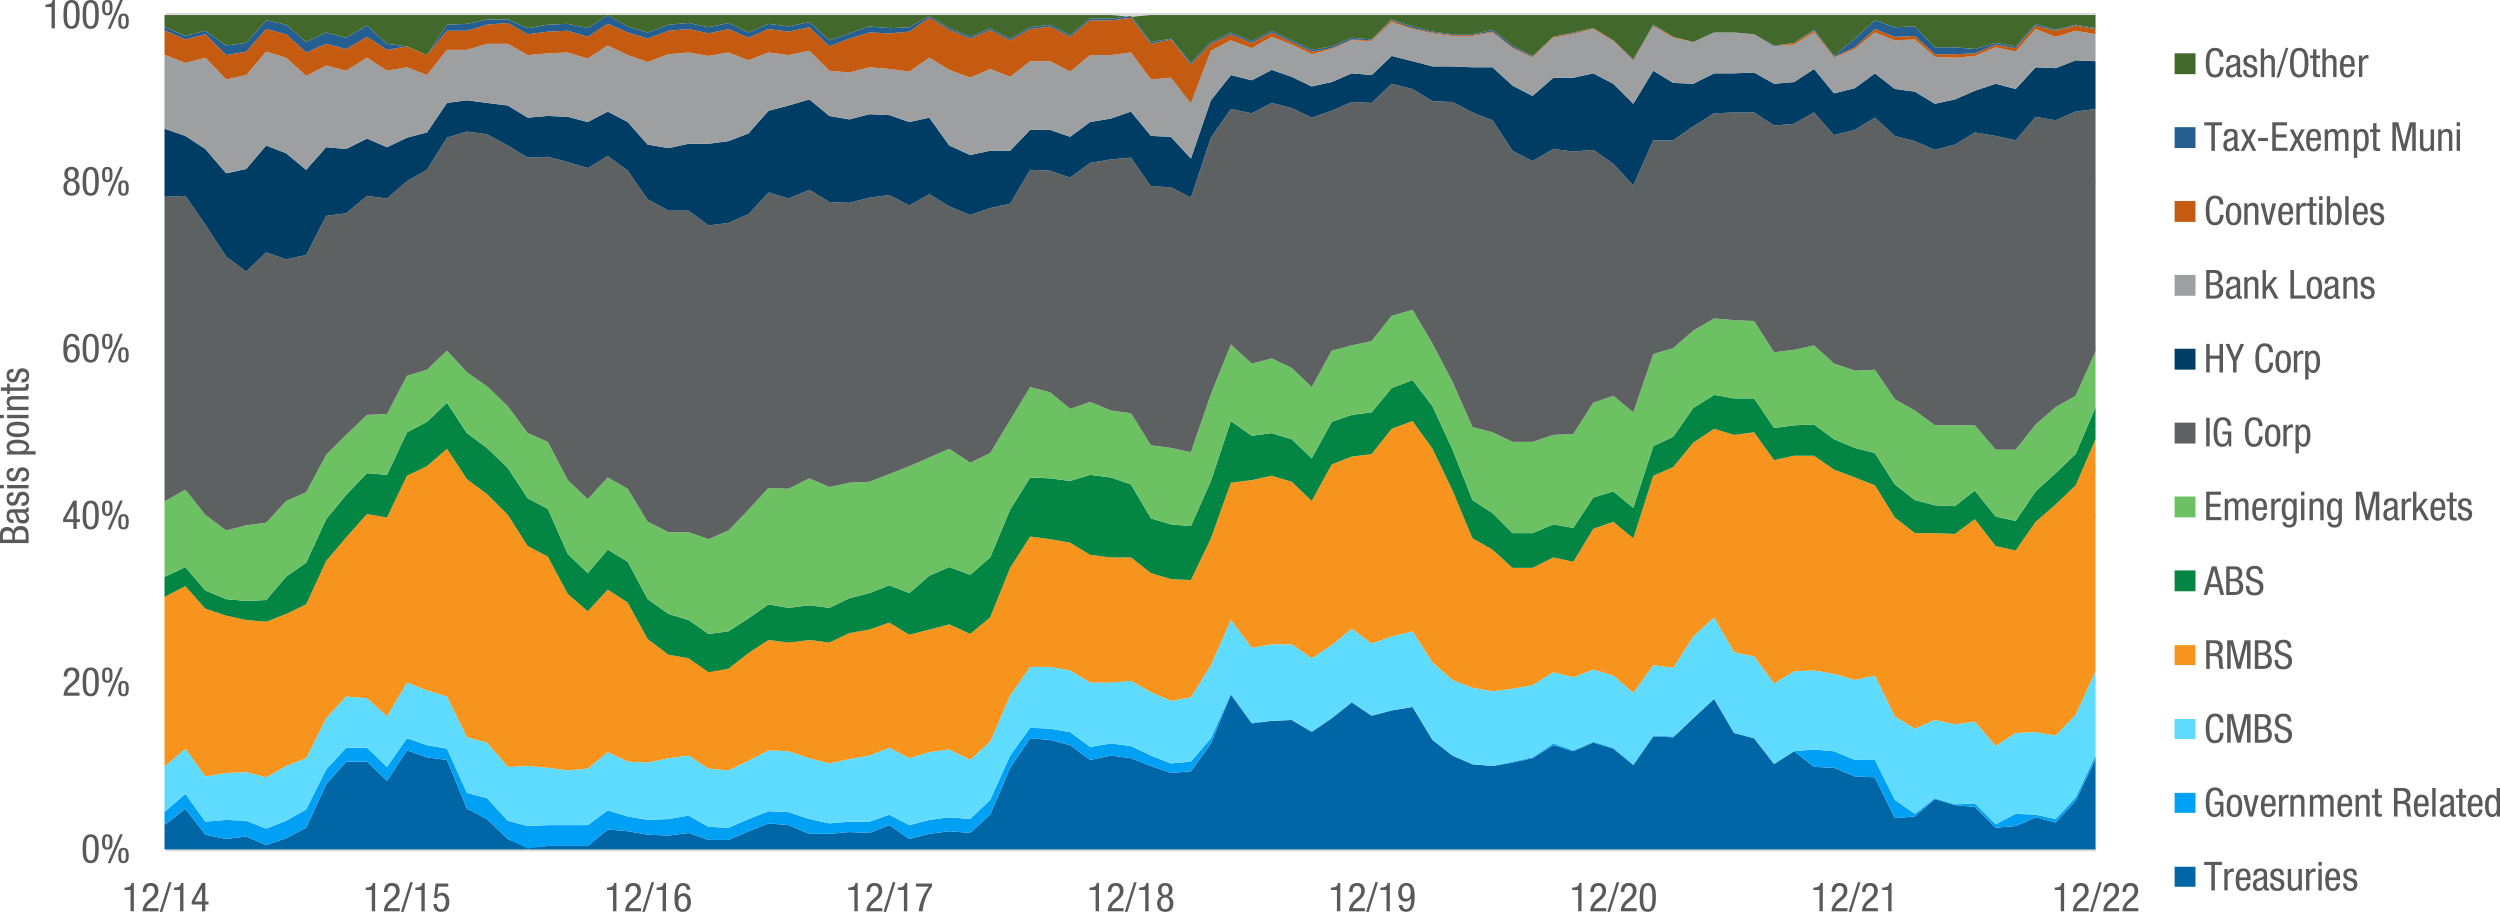 <?xml version="1.0" encoding="UTF-8"?><svg id="Layer_1" xmlns="http://www.w3.org/2000/svg" xmlns:xlink="http://www.w3.org/1999/xlink" viewBox="0 0 627.63 228.92"><defs><style>.cls-1,.cls-2{fill:none;}.cls-3{clip-path:url(#clippath);}.cls-4{fill:#003d64;}.cls-5{fill:#0066a5;}.cls-6{fill:#038543;}.cls-7{fill:#f7941e;}.cls-8{fill:#00a1f4;}.cls-9{fill:#9e9fa1;}.cls-10{fill:#c55a11;}.cls-11{fill:#43682b;}.cls-12{fill:#6cc263;}.cls-13{fill:#595959;}.cls-14{fill:#5fdbff;}.cls-15{fill:#5e6162;}.cls-16{fill:#255e91;}.cls-17{clip-path:url(#clippath-1);}.cls-18{clip-path:url(#clippath-4);}.cls-19{clip-path:url(#clippath-3);}.cls-20{clip-path:url(#clippath-2);}.cls-21{clip-path:url(#clippath-7);}.cls-22{clip-path:url(#clippath-8);}.cls-23{clip-path:url(#clippath-6);}.cls-24{clip-path:url(#clippath-5);}.cls-25{clip-path:url(#clippath-9);}.cls-2{stroke:#d9d9d9;stroke-linejoin:round;stroke-width:.75px;}.cls-26{clip-path:url(#clippath-10);}.cls-27{clip-path:url(#clippath-11);}</style><clipPath id="clippath"><rect class="cls-1" x="41.3" y="3.4" width="485.45" height="210.55"/></clipPath><clipPath id="clippath-1"><rect class="cls-1" x="41.3" y="3.4" width="485.45" height="210.55"/></clipPath><clipPath id="clippath-2"><rect class="cls-1" x="41.3" y="3.4" width="485.45" height="210.55"/></clipPath><clipPath id="clippath-3"><rect class="cls-1" x="41.3" y="3.4" width="485.45" height="210.55"/></clipPath><clipPath id="clippath-4"><rect class="cls-1" x="41.3" y="3.4" width="485.45" height="210.55"/></clipPath><clipPath id="clippath-5"><rect class="cls-1" x="41.3" y="3.4" width="485.45" height="210.55"/></clipPath><clipPath id="clippath-6"><rect class="cls-1" x="41.3" y="3.4" width="485.45" height="210.55"/></clipPath><clipPath id="clippath-7"><rect class="cls-1" x="41.3" y="3.4" width="485.45" height="210.55"/></clipPath><clipPath id="clippath-8"><rect class="cls-1" x="41.3" y="3.4" width="485.45" height="210.55"/></clipPath><clipPath id="clippath-9"><rect class="cls-1" x="41.3" y="3.4" width="485.45" height="210.55"/></clipPath><clipPath id="clippath-10"><rect class="cls-1" x="41.3" y="3.4" width="485.45" height="210.55"/></clipPath><clipPath id="clippath-11"><rect class="cls-1" x="41.3" y="3.4" width="485.45" height="210.55"/></clipPath></defs><path class="cls-2" d="M41.61,3.67h484.58M41.61,45.58h484.58M41.61,87.47h484.58M41.61,129.36h484.58M41.61,171.26h484.58M41.61,213.34h484.58"/><g class="cls-3"><polygon class="cls-5" points="-13.91 203.22 -8.88 204.53 -3.87 202.35 1.15 204.09 6.17 203.22 11.19 204.31 16.43 206.49 21.44 206.49 26.46 207.8 31.48 206.28 36.5 205.4 41.52 206.93 46.54 203 51.55 209.55 56.79 210.64 61.81 209.98 66.83 212.17 71.85 210.42 76.86 207.8 81.88 196.89 86.9 191.22 92.14 191.22 97.16 196.02 102.17 188.38 107.19 190.13 112.21 190.78 117.23 203 122.25 205.62 127.48 210.64 132.5 212.82 137.52 212.38 142.54 212.38 147.56 212.38 152.58 208.24 157.59 208.68 162.61 209.55 167.85 209.77 172.87 209.11 177.89 210.86 182.9 210.86 187.92 208.68 192.94 206.71 197.96 207.15 203.2 209.33 208.21 209.33 213.23 208.89 218.25 209.11 223.27 207.15 228.29 210.64 233.31 209.33 238.32 208.68 243.56 209.11 248.58 204.53 253.6 192.75 258.62 185.33 263.63 185.77 268.65 187.07 273.67 190.78 278.91 189.69 283.93 190.35 288.94 192.31 293.96 194.06 298.98 193.62 304 186.64 309.02 174.4 314.25 181.62 319.27 180.97 324.29 180.75 329.31 183.8 334.33 180.31 339.35 176.38 344.36 179.66 349.38 178.35 354.62 177.47 359.64 185.77 364.66 189.69 369.67 191.87 374.69 192.31 379.71 191.44 384.73 190.35 389.97 187.07 394.98 188.6 400 186.42 405.02 187.95 410.04 192.09 415.06 184.89 420.08 185.11 425.09 180.31 430.33 175.51 435.35 184.02 440.37 185.33 445.39 191.87 450.4 188.6 455.42 192.53 460.44 192.75 465.68 194.93 470.7 195.15 475.71 205.4 480.73 204.97 485.75 200.6 490.77 202.13 495.79 202.57 501.02 207.8 506.04 207.37 511.06 205.18 516.08 206.49 521.1 201.04 526.09 190.57 526.09 213.24 521.1 213.24 516.08 213.24 511.06 213.24 506.04 213.24 501.02 213.24 495.79 213.24 490.77 213.24 485.75 213.24 480.73 213.24 475.71 213.24 470.7 213.24 465.68 213.24 460.44 213.24 455.42 213.24 450.4 213.24 445.39 213.24 440.37 213.24 435.35 213.24 430.33 213.24 425.09 213.24 420.08 213.24 415.06 213.24 410.04 213.24 405.02 213.24 400 213.24 394.98 213.24 389.97 213.24 384.73 213.24 379.71 213.24 374.69 213.24 369.67 213.24 364.66 213.24 359.64 213.24 354.62 213.24 349.38 213.24 344.36 213.24 339.35 213.24 334.33 213.24 329.31 213.24 324.29 213.24 319.27 213.24 314.25 213.24 309.02 213.24 304 213.24 298.98 213.24 293.96 213.24 288.94 213.24 283.93 213.24 278.91 213.24 273.67 213.24 268.65 213.24 263.63 213.24 258.62 213.24 253.6 213.24 248.58 213.24 243.56 213.24 238.32 213.24 233.31 213.24 228.29 213.24 223.27 213.24 218.25 213.24 213.23 213.24 208.21 213.24 203.2 213.24 197.96 213.24 192.94 213.24 187.92 213.24 182.9 213.24 177.89 213.24 172.87 213.24 167.85 213.24 162.61 213.24 157.59 213.24 152.58 213.24 147.56 213.24 142.54 213.24 137.52 213.24 132.5 213.24 127.48 213.24 122.25 213.24 117.23 213.24 112.21 213.24 107.19 213.24 102.17 213.24 97.16 213.24 92.14 213.24 86.9 213.24 81.88 213.24 76.86 213.24 71.85 213.24 66.83 213.24 61.81 213.24 56.79 213.24 51.55 213.24 46.54 213.24 41.52 213.24 36.5 213.24 31.48 213.24 26.46 213.24 21.44 213.24 16.43 213.24 11.19 213.24 6.17 213.24 1.15 213.24 -3.87 213.24 -8.88 213.24 -13.91 213.24 -13.91 203.22"/></g><g class="cls-17"><polygon class="cls-8" points="-13.91 198.86 -8.88 200.82 -3.87 198.86 1.15 200.82 6.17 200.17 11.19 201.91 16.43 204.31 21.44 204.31 26.46 205.18 31.48 203.22 36.5 202.35 41.52 203.66 46.54 199.29 51.55 206.28 56.79 205.84 61.81 206.06 66.83 208.02 71.85 206.06 76.86 203.22 81.88 193.18 86.9 187.73 92.14 187.73 97.16 192.53 102.17 185.33 107.19 187.07 112.21 187.95 117.23 199.07 122.25 200.38 127.48 206.06 132.5 207.37 137.52 207.15 142.54 207.15 147.56 207.15 152.58 203.44 157.59 204.97 162.61 205.84 167.85 205.62 172.87 204.75 177.89 207.58 182.9 207.8 187.92 205.62 192.94 203.66 197.96 203.88 203.2 205.62 208.21 206.71 213.23 206.28 218.25 206.28 223.27 204.53 228.29 207.15 233.31 205.84 238.32 205.18 243.56 205.62 248.58 200.82 253.6 189.69 258.62 182.71 263.63 182.93 268.65 183.8 273.67 187.51 278.91 186.64 283.93 187.29 288.94 189.69 293.96 191.66 298.98 191.22 304 185.33 309.02 174.18 314.25 181.4 319.27 180.97 324.29 180.75 329.31 183.58 334.33 180.31 339.35 176.17 344.36 179.66 349.38 178.35 354.62 177.47 359.64 185.77 364.66 189.69 369.67 191.87 374.69 192.31 379.71 191.22 384.73 190.13 389.97 186.64 394.98 188.38 400 186.2 405.02 187.73 410.04 191.87 415.06 184.67 420.08 184.89 425.09 180.31 430.33 175.29 435.35 184.02 440.37 185.33 445.39 191.66 450.4 188.6 455.42 188.17 460.44 188.6 465.68 190.78 470.7 190.78 475.71 200.82 480.73 204.31 485.75 200.38 490.77 201.91 495.79 201.69 501.02 206.93 506.04 204.31 511.06 204.53 516.08 205.62 521.1 200.17 526.09 189.69 526.09 190.57 521.1 201.04 516.08 206.49 511.06 205.18 506.04 207.37 501.02 207.8 495.79 202.57 490.77 202.13 485.75 200.6 480.73 204.97 475.71 205.4 470.7 195.15 465.68 194.93 460.44 192.75 455.42 192.53 450.4 188.6 445.39 191.87 440.37 185.33 435.35 184.02 430.33 175.51 425.09 180.31 420.08 185.11 415.06 184.89 410.04 192.09 405.02 187.95 400 186.42 394.98 188.6 389.97 187.07 384.73 190.35 379.71 191.44 374.69 192.31 369.67 191.87 364.66 189.69 359.64 185.77 354.62 177.47 349.38 178.35 344.36 179.66 339.35 176.38 334.33 180.31 329.31 183.8 324.29 180.75 319.27 180.97 314.25 181.62 309.02 174.42 304 186.64 298.98 193.62 293.96 194.06 288.94 192.31 283.93 190.35 278.91 189.69 273.67 190.78 268.65 187.07 263.63 185.77 258.62 185.33 253.6 192.75 248.58 204.53 243.56 209.11 238.32 208.68 233.31 209.33 228.29 210.64 223.27 207.15 218.25 209.11 213.23 208.89 208.21 209.33 203.2 209.33 197.96 207.15 192.94 206.71 187.92 208.68 182.9 210.86 177.89 210.86 172.87 209.11 167.85 209.77 162.61 209.55 157.59 208.68 152.58 208.24 147.56 212.38 142.54 212.38 137.52 212.38 132.5 213.02 127.48 210.64 122.25 205.62 117.23 203 112.21 190.78 107.19 190.13 102.17 188.38 97.16 196.02 92.14 191.22 86.9 191.22 81.88 196.89 76.86 207.8 71.85 210.42 66.83 212.17 61.81 209.98 56.79 210.64 51.55 209.55 46.54 203 41.52 206.93 36.5 205.4 31.48 206.28 26.46 207.8 21.44 206.49 16.43 206.49 11.19 204.31 6.17 203.22 1.15 204.09 -3.87 202.35 -8.88 204.53 -13.91 203.22 -13.91 198.86"/></g><g class="cls-20"><polygon class="cls-14" points="-13.91 192.97 -8.88 195.15 -3.87 192.31 1.15 194.93 6.17 194.27 11.19 194.49 16.43 196.89 21.44 195.58 26.46 195.15 31.48 193.18 36.5 191.87 41.52 192.31 46.54 187.95 51.55 194.93 56.79 194.06 61.81 193.84 66.83 195.15 71.85 192.31 76.86 190.35 81.88 180.31 86.9 174.86 92.14 175.29 97.16 179.87 102.17 171.36 107.19 173.33 112.21 174.86 117.23 185.11 122.25 186.42 127.48 192.53 132.5 192.31 137.52 192.75 142.54 193.4 147.56 192.97 152.58 188.82 157.59 191.22 162.61 191.44 167.85 190.35 172.87 189.69 177.89 192.97 182.9 193.4 187.92 191 192.94 188.38 197.96 188.6 203.2 190.35 208.21 191.66 213.23 190.57 218.25 189.69 223.27 187.73 228.29 190.35 233.31 188.82 238.32 188.17 243.56 190.78 248.58 186.2 253.6 174.64 258.62 167.44 263.63 167.44 268.65 168.31 273.67 171.36 278.91 171.36 283.93 170.93 288.94 173.77 293.96 175.95 298.98 175.07 304 167 309.02 155.66 314.25 162.64 319.27 161.76 324.29 161.76 329.31 165.26 334.33 161.98 339.35 157.84 344.36 161.55 349.38 159.8 354.62 158.49 359.64 166.35 364.66 170.71 369.67 172.67 374.69 173.55 379.71 172.89 384.73 172.02 389.97 168.75 394.98 170.06 400 168.09 405.02 169.62 410.04 173.98 415.06 167 420.08 167.66 425.09 159.8 430.33 154.98 435.35 163.73 440.37 164.82 445.39 171.58 450.4 168.53 455.42 168.31 460.44 169.18 465.68 170.71 470.7 169.62 475.71 179.87 480.73 182.93 485.75 180.75 490.77 181.84 495.79 181.18 501.02 187.29 506.04 184.02 511.06 183.8 516.08 184.67 521.1 179.44 526.09 168.53 526.09 189.69 521.1 200.17 516.08 205.62 511.06 204.53 506.04 204.31 501.02 206.93 495.79 201.69 490.77 201.91 485.75 200.38 480.73 204.31 475.71 200.82 470.7 190.78 465.68 190.78 460.44 188.6 455.42 188.17 450.4 188.6 445.39 191.66 440.37 185.33 435.35 184.02 430.33 175.29 425.09 180.31 420.08 184.89 415.06 184.67 410.04 191.87 405.02 187.73 400 186.2 394.98 188.38 389.97 186.64 384.73 190.13 379.71 191.22 374.69 192.31 369.67 191.87 364.66 189.69 359.64 185.77 354.62 177.47 349.38 178.35 344.36 179.66 339.35 176.17 334.33 180.31 329.31 183.58 324.29 180.75 319.27 180.97 314.25 181.4 309.02 174.2 304 185.33 298.98 191.22 293.96 191.66 288.94 189.69 283.93 187.29 278.91 186.64 273.67 187.51 268.65 183.8 263.63 182.93 258.62 182.71 253.6 189.69 248.58 200.82 243.56 205.62 238.32 205.18 233.31 205.84 228.29 207.15 223.27 204.53 218.25 206.28 213.23 206.28 208.21 206.71 203.2 205.62 197.96 203.88 192.94 203.66 187.92 205.62 182.9 207.8 177.89 207.58 172.87 204.75 167.85 205.62 162.61 205.84 157.59 204.97 152.58 203.44 147.56 207.15 142.54 207.15 137.52 207.15 132.5 207.37 127.48 206.06 122.25 200.38 117.23 199.07 112.21 187.95 107.19 187.07 102.17 185.33 97.16 192.53 92.14 187.73 86.9 187.73 81.88 193.18 76.86 203.22 71.85 206.06 66.83 208 61.81 206.06 56.79 205.84 51.55 206.28 46.54 199.29 41.52 203.66 36.5 202.35 31.48 203.22 26.46 205.18 21.44 204.31 16.43 204.31 11.19 201.91 6.17 200.17 1.15 200.82 -3.87 198.86 -8.88 200.82 -13.91 198.86 -13.91 192.97"/></g><g class="cls-19"><polygon class="cls-7" points="-13.91 162.2 -8.88 163.51 -3.87 162.42 1.15 162.86 6.17 161.33 11.19 160.02 16.43 160.02 21.44 158.27 26.46 156.53 31.48 151.51 36.5 150.42 41.52 149.76 46.54 147.15 51.55 152.82 56.79 154.56 61.81 155.66 66.83 156.09 71.85 154.13 76.86 151.73 81.88 140.82 86.9 134.93 92.14 129.04 97.16 129.91 102.17 119.44 107.19 117.04 112.21 112.67 117.23 120.31 122.25 124.02 127.48 129.25 132.5 137.11 137.52 139.73 142.54 149.11 147.56 153.47 152.58 148.02 157.59 151.29 162.61 160.46 167.85 164.38 172.87 165.26 177.89 168.53 182.9 167.87 187.92 163.95 192.94 160.67 197.96 161.33 203.2 160.67 208.21 161.33 213.23 158.93 218.25 158.06 223.27 156.31 228.29 159.36 233.31 158.06 238.32 156.75 243.56 159.15 248.58 155 253.6 142.56 258.62 134.71 263.63 135.36 268.65 136.24 273.67 139.29 278.91 139.95 283.93 139.95 288.94 143.87 293.96 145.4 298.98 145.62 304 135.15 309.02 121.18 314.25 120.53 319.27 119.44 324.29 120.96 329.31 125.76 334.33 116.6 339.35 114.64 344.36 113.98 349.38 107.65 354.62 105.67 359.64 112.67 364.66 123.15 369.67 135.15 374.69 137.98 379.71 142.56 384.73 142.56 389.97 139.95 394.98 141.04 400 132.75 405.02 131 410.04 135.15 415.06 119.44 420.08 117.25 425.09 111.14 430.33 107.65 435.35 109.18 440.37 108.53 445.39 115.51 450.4 114.42 455.42 114.42 460.44 117.91 465.68 119.87 470.7 121.84 475.71 129.91 480.73 133.84 485.75 133.84 490.77 134.05 495.79 130.35 501.02 137.11 506.04 138.2 511.06 131 516.08 126.64 521.1 121.84 526.09 110.27 526.09 168.53 521.1 179.44 516.08 184.67 511.06 183.8 506.04 184.02 501.02 187.29 495.79 181.18 490.77 181.84 485.75 180.75 480.73 182.93 475.71 179.87 470.7 169.62 465.68 170.71 460.44 169.18 455.42 168.31 450.4 168.53 445.39 171.58 440.37 164.82 435.35 163.73 430.33 155 425.09 159.8 420.08 167.66 415.06 167 410.04 173.98 405.02 169.62 400 168.09 394.98 170.06 389.97 168.75 384.73 172.02 379.71 172.89 374.69 173.55 369.67 172.67 364.66 170.71 359.64 166.35 354.62 158.49 349.38 159.8 344.36 161.55 339.35 157.84 334.33 161.98 329.31 165.26 324.29 161.76 319.27 161.76 314.25 162.64 309.02 155.66 304 167 298.98 175.07 293.96 175.95 288.94 173.77 283.93 170.93 278.91 171.36 273.67 171.36 268.65 168.31 263.63 167.44 258.62 167.44 253.6 174.64 248.58 186.2 243.56 190.78 238.32 188.17 233.31 188.82 228.29 190.35 223.27 187.73 218.25 189.69 213.23 190.57 208.21 191.66 203.2 190.35 197.96 188.6 192.94 188.38 187.92 191 182.9 193.4 177.89 192.97 172.87 189.69 167.85 190.35 162.61 191.44 157.59 191.22 152.58 188.82 147.56 192.97 142.54 193.4 137.52 192.75 132.5 192.31 127.48 192.53 122.25 186.42 117.23 185.11 112.21 174.86 107.19 173.33 102.17 171.36 97.16 179.87 92.14 175.29 86.9 174.86 81.88 180.31 76.86 190.35 71.85 192.31 66.83 195.15 61.81 193.84 56.79 194.06 51.55 194.93 46.54 187.95 41.52 192.31 36.5 191.87 31.48 193.18 26.46 195.15 21.44 195.58 16.43 196.87 11.19 194.49 6.17 194.27 1.15 194.93 -3.87 192.31 -8.88 195.15 -13.91 192.97 -13.91 162.2"/></g><g class="cls-18"><polygon class="cls-6" points="-13.91 160.02 -8.88 161.33 -3.87 160.02 1.15 160.46 6.17 159.15 11.19 156.75 16.43 156.09 21.44 154.56 26.46 152.16 31.48 146.93 36.5 145.4 41.52 144.75 46.54 142.35 51.55 148.24 56.79 150.42 61.81 150.86 66.83 150.64 71.85 144.75 76.86 141.25 81.88 130.35 86.9 124.24 92.14 118.78 97.16 119.22 102.17 108.53 107.19 105.91 112.21 101.11 117.23 108.74 122.25 112.45 127.48 117.47 132.5 125.11 137.52 127.73 142.54 139.07 147.56 143.87 152.58 137.98 157.59 141.04 162.61 150.42 167.85 154.13 172.87 155.66 177.89 159.15 182.9 158.49 187.92 155.22 192.94 151.73 197.96 152.6 203.2 151.95 208.21 152.6 213.23 150.2 218.25 148.89 223.27 146.93 228.29 148.89 233.31 144.53 238.32 142.35 243.56 144.31 248.58 139.95 253.6 127.95 258.62 119.87 263.63 120.09 268.65 120.75 273.67 119.22 278.91 119.87 283.93 121.62 288.94 130.13 293.96 131.65 298.98 132.09 304 120.75 309.02 105.69 314.25 109.4 319.27 108.74 324.29 110.27 329.31 115.07 334.33 105.91 339.35 104.16 344.36 103.51 349.38 97.4 354.62 95.42 359.64 101.98 364.66 112.89 369.67 125.55 374.69 128.82 379.71 133.84 384.73 133.84 389.97 131.65 394.98 132.53 400 124.89 405.02 123.36 410.04 127.51 415.06 112.02 420.08 109.62 425.09 102.42 430.33 99.14 435.35 100.02 440.37 100.02 445.39 107.44 450.4 106.78 455.42 106.56 460.44 110.27 465.68 112.45 470.7 113.76 475.71 121.62 480.73 125.55 485.75 126.85 490.77 127.07 495.79 123.15 501.02 129.69 506.04 130.78 511.06 123.36 516.08 118.78 521.1 113.98 526.09 102.2 526.09 110.27 521.1 121.84 516.08 126.64 511.06 131 506.04 138.2 501.02 137.11 495.79 130.35 490.77 134.05 485.75 133.84 480.73 133.84 475.71 129.91 470.7 121.84 465.68 119.87 460.44 117.91 455.42 114.42 450.4 114.42 445.39 115.51 440.37 108.53 435.35 109.18 430.33 107.65 425.09 111.14 420.08 117.25 415.06 119.44 410.04 135.15 405.02 131 400 132.75 394.98 141.04 389.97 139.95 384.73 142.56 379.71 142.56 374.69 137.98 369.67 135.15 364.66 123.15 359.64 112.67 354.62 105.69 349.38 107.65 344.36 113.98 339.35 114.64 334.33 116.6 329.31 125.76 324.29 120.96 319.27 119.44 314.25 120.53 309.02 121.18 304 135.15 298.98 145.62 293.96 145.4 288.94 143.87 283.93 139.95 278.91 139.95 273.67 139.29 268.65 136.24 263.63 135.36 258.62 134.71 253.6 142.56 248.58 155 243.56 159.15 238.32 156.75 233.31 158.06 228.29 159.36 223.27 156.31 218.25 158.06 213.23 158.93 208.21 161.33 203.2 160.67 197.96 161.33 192.94 160.67 187.92 163.95 182.9 167.87 177.89 168.73 172.87 165.26 167.85 164.38 162.61 160.46 157.59 151.29 152.58 148.02 147.56 153.47 142.54 149.11 137.52 139.73 132.5 137.11 127.48 129.25 122.25 124.02 117.23 120.31 112.21 112.67 107.19 117.04 102.17 119.44 97.16 129.91 92.14 129.04 86.9 134.93 81.88 140.82 76.86 151.73 71.85 154.13 66.83 156.09 61.81 155.66 56.79 154.56 51.55 152.82 46.54 147.15 41.52 149.76 36.5 150.42 31.48 151.51 26.46 156.53 21.44 158.27 16.43 160.02 11.19 160.02 6.17 161.33 1.15 162.86 -3.87 162.42 -8.88 163.51 -13.91 162.2 -13.91 160.02"/></g><g class="cls-24"><polygon class="cls-12" points="-13.91 139.29 -8.88 140.6 -3.87 139.95 1.15 140.16 6.17 138.64 11.19 135.8 16.43 135.15 21.44 132.75 26.46 131.22 31.48 126.42 36.5 125.33 41.52 125.76 46.54 122.93 51.55 129.25 56.79 133.18 61.81 131.87 66.83 131.22 71.85 125.76 76.86 123.58 81.88 114.2 86.9 109.18 92.14 104.16 97.16 103.94 102.17 94.34 107.19 92.82 112.21 88.02 117.23 93.47 122.25 96.96 127.48 101.98 132.5 108.74 137.52 110.93 142.54 120.53 147.56 125.33 152.58 119.87 157.59 122.71 162.61 131 167.85 133.62 172.87 133.62 177.89 135.36 182.9 133.18 187.92 127.95 192.94 122.49 197.96 122.71 203.2 120.09 208.21 122.27 213.23 121.18 218.25 120.96 223.27 119 228.29 117.04 233.31 114.85 238.32 112.67 243.56 116.16 248.58 113.76 253.6 105.47 258.62 97.18 263.63 98.49 268.65 102.64 273.67 100.89 278.91 103.07 283.93 103.73 288.94 111.8 293.96 112.45 298.98 113.54 304 98.93 309.02 86.49 314.25 91.29 319.27 89.98 324.29 92.38 329.31 97.18 334.33 88.02 339.35 86.71 344.36 85.62 349.38 79.29 354.62 77.74 359.64 86.27 364.66 95.87 369.67 107.22 374.69 108.53 379.71 110.93 384.73 110.93 389.97 109.18 394.98 108.96 400 101.11 405.02 99.36 410.04 103.51 415.06 88.89 420.08 87.36 425.09 83 430.33 79.94 435.35 80.38 440.37 80.6 445.39 88.45 450.4 87.8 455.42 86.71 460.44 91.29 465.68 93.04 470.7 92.82 475.71 100.24 480.73 103.07 485.75 106.78 490.77 106.78 495.79 106.78 501.02 112.89 506.04 112.89 511.06 106.56 516.08 102.2 521.1 99.36 526.09 88.23 526.09 102.2 521.1 113.98 516.08 118.78 511.06 123.36 506.04 130.78 501.02 129.69 495.79 123.15 490.77 127.07 485.75 126.85 480.73 125.55 475.71 121.62 470.7 113.76 465.68 112.45 460.44 110.27 455.42 106.56 450.4 106.78 445.39 107.44 440.37 100.02 435.35 100.02 430.33 99.14 425.09 102.42 420.08 109.62 415.06 112.02 410.04 127.51 405.02 123.36 400 124.89 394.98 132.53 389.97 131.65 384.73 133.84 379.71 133.84 374.69 128.82 369.67 125.55 364.66 112.89 359.64 101.98 354.62 95.44 349.38 97.4 344.36 103.51 339.35 104.16 334.33 105.91 329.31 115.07 324.29 110.27 319.27 108.74 314.25 109.4 309.02 105.69 304 120.75 298.98 132.09 293.96 131.65 288.94 130.13 283.93 121.62 278.91 119.87 273.67 119.22 268.65 120.75 263.63 120.09 258.62 119.87 253.6 127.95 248.58 139.95 243.56 144.31 238.32 142.35 233.31 144.53 228.29 148.89 223.27 146.93 218.25 148.89 213.23 150.2 208.21 152.6 203.2 151.95 197.96 152.6 192.94 151.73 187.92 155.22 182.9 158.49 177.89 159.15 172.87 155.66 167.85 154.13 162.61 150.42 157.59 141.04 152.58 137.98 147.56 143.87 142.54 139.07 137.52 127.73 132.5 125.11 127.48 117.47 122.25 112.45 117.23 108.74 112.21 101.11 107.19 105.91 102.17 108.53 97.16 119.22 92.14 118.78 86.9 124.24 81.88 130.35 76.86 141.25 71.85 144.75 66.83 150.64 61.81 150.86 56.79 150.42 51.55 148.24 46.54 142.35 41.52 144.75 36.5 145.4 31.48 146.93 26.46 152.16 21.44 154.56 16.43 156.09 11.19 156.75 6.17 159.15 1.15 160.46 -3.87 160.02 -8.88 161.31 -13.91 160.02 -13.91 139.29"/></g><g class="cls-23"><polygon class="cls-15" points="-13.91 68.38 -8.88 67.73 -3.87 65.98 1.15 66.63 6.17 63.8 11.19 59.87 16.43 56.6 21.44 54.85 26.46 55.94 31.48 52.67 36.5 49.83 41.52 49.4 46.54 49.18 51.55 56.38 56.79 64.45 61.81 68.16 66.83 63.36 71.85 65.11 76.86 64.02 81.88 54.2 86.9 53.54 92.14 49.18 97.16 49.83 102.17 45.47 107.19 42.63 112.21 34.56 117.23 33.03 122.25 33.69 127.48 36.52 132.5 39.58 137.52 39.36 142.54 40.67 147.56 42.2 152.58 39.14 157.59 42.85 162.61 50.05 167.85 52.89 172.87 52.89 177.89 56.6 182.9 55.94 187.92 53.76 192.94 48.31 197.96 49.83 203.2 47.65 208.21 50.71 213.23 50.92 218.25 49.62 223.27 48.96 228.29 51.58 233.31 48.74 238.32 51.8 243.56 53.98 248.58 52.23 253.6 51.14 258.62 42.63 263.63 42.85 268.65 44.6 273.67 40.89 278.91 40.02 283.93 39.58 288.94 46.78 293.96 47 298.98 49.62 304 34.56 309.02 27.36 314.25 28.45 319.27 25.83 324.29 27.14 329.31 29.54 334.33 27.8 339.35 25.61 344.36 25.83 349.38 21.02 354.62 22.34 359.64 25.4 364.66 25.61 369.67 28.23 374.69 30.2 379.71 37.83 384.73 40.45 389.97 37.4 394.98 38.05 400 37.62 405.02 41.11 410.04 46.56 415.06 35.22 420.08 35.22 425.09 31.72 430.33 28.45 435.35 28.23 440.37 28.23 445.39 31.51 450.4 31.07 455.42 28.23 460.44 33.91 465.68 32.6 470.7 29.54 475.71 34.12 480.73 35.43 485.75 37.62 490.77 36.31 495.79 33.25 501.02 34.12 506.04 35.22 511.06 29.32 516.08 30.2 521.1 28.01 526.09 27.36 526.09 88.23 521.1 99.36 516.08 102.2 511.06 106.56 506.04 112.89 501.02 112.89 495.79 106.78 490.77 106.78 485.75 106.78 480.73 103.07 475.71 100.24 470.7 92.82 465.68 93.04 460.44 91.29 455.42 86.71 450.4 87.8 445.39 88.45 440.37 80.6 435.35 80.38 430.33 79.94 425.09 83 420.08 87.36 415.06 88.89 410.04 103.51 405.02 99.36 400 101.11 394.98 108.96 389.97 109.18 384.73 110.93 379.71 110.93 374.69 108.53 369.67 107.22 364.66 95.87 359.64 86.27 354.62 77.76 349.38 79.29 344.36 85.62 339.35 86.71 334.33 88.02 329.31 97.18 324.29 92.38 319.27 89.98 314.25 91.29 309.02 86.49 304 98.93 298.98 113.54 293.96 112.45 288.94 111.8 283.93 103.73 278.91 103.07 273.67 100.89 268.65 102.64 263.63 98.49 258.62 97.18 253.6 105.47 248.58 113.76 243.56 116.16 238.32 112.67 233.31 114.85 228.29 117.04 223.27 119 218.25 120.96 213.23 121.18 208.21 122.27 203.2 120.09 197.96 122.71 192.94 122.49 187.92 127.95 182.9 133.18 177.89 135.36 172.87 133.62 167.85 133.62 162.61 131 157.59 122.71 152.58 119.87 147.56 125.33 142.54 120.53 137.52 110.93 132.5 108.74 127.48 101.98 122.25 96.96 117.23 93.47 112.21 88.02 107.19 92.82 102.17 94.34 97.16 103.94 92.14 104.16 86.9 109.18 81.88 114.2 76.86 123.58 71.85 125.76 66.83 131.22 61.81 131.87 56.79 133.18 51.55 129.25 46.54 122.93 41.52 125.76 36.5 125.33 31.48 126.42 26.46 131.22 21.44 132.75 16.43 135.15 11.19 135.8 6.17 138.64 1.15 140.16 -3.87 139.95 -8.88 140.58 -13.91 139.29 -13.91 68.38"/></g><g class="cls-21"><polygon class="cls-4" points="-13.91 36.74 -8.88 36.52 -3.87 38.49 1.15 40.89 6.17 40.67 11.19 37.62 16.43 35.87 21.44 33.91 26.46 35.65 31.48 33.69 36.5 31.94 41.52 32.38 46.54 34.12 51.55 37.4 56.79 43.51 61.81 42.42 66.83 36.52 71.85 38.49 76.86 42.63 81.88 36.96 86.9 37.4 92.14 34.78 97.16 36.96 102.17 34.56 107.19 33.25 112.21 25.83 117.23 25.18 122.25 25.83 127.48 26.49 132.5 29.54 137.52 29.11 142.54 29.32 147.56 30.63 152.58 28.01 157.59 30.63 162.61 36.31 167.85 37.18 172.87 36.09 177.89 36.09 182.9 35.43 187.92 33.47 192.94 27.8 197.96 26.49 203.2 24.96 208.21 29.11 213.23 29.98 218.25 28.67 223.27 28.89 228.29 30.63 233.31 29.54 238.32 36.52 243.56 38.92 248.58 37.83 253.6 37.83 258.62 32.6 263.63 32.6 268.65 34.34 273.67 30.63 278.91 29.76 283.93 28.01 288.94 34.12 293.96 34.34 298.98 39.8 304 25.18 309.02 18.85 314.25 20.16 319.27 17.54 324.29 19.29 329.31 21.69 334.33 20.6 339.35 18.41 344.36 18.85 349.38 14.04 354.62 15.36 359.64 16.67 364.66 16.67 369.67 16.89 374.69 16.89 379.71 21.47 384.73 24.09 389.97 19.51 394.98 19.51 400 18.41 405.02 21.03 410.04 26.05 415.06 17.76 420.08 20.81 425.09 21.03 430.33 18.41 435.35 18.41 440.37 18.2 445.39 21.03 450.4 20.6 455.42 17.32 460.44 23.43 465.68 22.12 470.7 18.41 475.71 22.34 480.73 23 485.75 26.05 490.77 24.96 495.79 22.78 501.02 21.03 506.04 22.34 511.06 16.89 516.08 17.11 521.1 15.14 526.09 15.36 526.09 27.36 521.1 28.01 516.08 30.2 511.06 29.32 506.04 35.22 501.02 34.12 495.79 33.25 490.77 36.31 485.75 37.62 480.73 35.43 475.71 34.12 470.7 29.54 465.68 32.6 460.44 33.91 455.42 28.23 450.4 31.07 445.39 31.51 440.37 28.23 435.35 28.23 430.33 28.45 425.09 31.72 420.08 35.22 415.06 35.22 410.04 46.56 405.02 41.11 400 37.62 394.98 38.05 389.97 37.4 384.73 40.45 379.71 37.83 374.69 30.2 369.67 28.23 364.66 25.61 359.64 25.4 354.62 22.34 349.38 21.03 344.36 25.83 339.35 25.61 334.33 27.8 329.31 29.54 324.29 27.14 319.27 25.83 314.25 28.45 309.02 27.36 304 34.56 298.98 49.62 293.96 47 288.94 46.78 283.93 39.58 278.91 40.02 273.67 40.89 268.65 44.6 263.63 42.85 258.62 42.63 253.6 51.14 248.58 52.23 243.56 53.98 238.32 51.8 233.31 48.74 228.29 51.58 223.27 48.96 218.25 49.62 213.23 50.92 208.21 50.71 203.2 47.65 197.96 49.83 192.94 48.31 187.92 53.76 182.9 55.94 177.89 56.6 172.87 52.89 167.85 52.89 162.61 50.05 157.59 42.85 152.58 39.14 147.56 42.2 142.54 40.67 137.52 39.36 132.5 39.58 127.48 36.52 122.25 33.69 117.23 33.03 112.21 34.56 107.19 42.63 102.17 45.47 97.16 49.83 92.14 49.18 86.9 53.54 81.88 54.2 76.86 64.02 71.85 65.11 66.83 63.36 61.81 68.16 56.79 64.45 51.55 56.38 46.54 49.18 41.52 49.4 36.5 49.83 31.48 52.67 26.46 55.94 21.44 54.85 16.43 56.6 11.19 59.87 6.17 63.8 1.15 66.63 -3.87 65.98 -8.88 67.73 -13.91 68.36 -13.91 36.74"/></g><g class="cls-22"><polygon class="cls-9" points="-13.91 14.27 -8.88 13.61 -3.87 16.45 1.15 17.76 6.17 16.89 11.19 13.83 16.43 13.61 21.44 13.61 26.46 15.58 31.48 15.8 36.5 12.96 41.52 13.83 46.54 15.8 51.55 14.49 56.79 19.94 61.81 18.85 66.83 12.96 71.85 14.49 76.86 19.07 81.88 16.45 86.9 17.76 92.14 14.49 97.16 17.76 102.17 16.89 107.19 18.85 112.21 12.52 117.23 12.52 122.25 11 127.48 11 132.5 13.83 137.52 13.4 142.54 13.18 147.56 14.71 152.58 11.43 157.59 13.83 162.61 15.58 167.85 13.61 172.87 13.18 177.89 14.05 182.9 13.18 187.92 15.14 192.94 13.18 197.96 13.83 203.2 12.74 208.21 17.76 213.23 18.2 218.25 16.89 223.27 17.32 228.29 17.98 233.31 14.49 238.32 17.54 243.56 19.51 248.58 17.32 253.6 19.29 258.62 15.36 263.63 15.36 268.65 17.98 273.67 13.83 278.91 13.83 283.93 13.18 288.94 19.94 293.96 19.51 298.98 25.61 304 12.74 309.02 10.12 314.25 12.09 319.27 9.25 324.29 11.21 329.31 13.61 334.33 12.31 339.35 10.12 344.36 10.34 349.38 5.53 354.62 7.29 359.64 8.38 364.66 9.03 369.67 9.03 374.69 8.16 379.71 12.09 384.73 14.49 389.97 9.47 394.98 8.6 400 7.29 405.02 10.34 410.04 15.36 415.06 6.63 420.08 9.47 425.09 10.56 430.33 8.16 435.35 8.16 440.37 8.6 445.39 11.65 450.4 11.21 455.42 8.16 460.44 14.49 465.68 12.31 470.7 8.16 475.71 10.12 480.73 9.91 485.75 14.27 490.77 14.49 495.79 14.05 501.02 11.87 506.04 12.96 511.06 7.29 516.08 9.25 521.1 7.72 526.09 8.6 526.09 15.36 521.1 15.14 516.08 17.11 511.06 16.89 506.04 22.34 501.02 21.03 495.79 22.78 490.77 24.96 485.75 26.05 480.73 23 475.71 22.34 470.7 18.41 465.68 22.12 460.44 23.43 455.42 17.32 450.4 20.6 445.39 21.03 440.37 18.2 435.35 18.41 430.33 18.41 425.09 21.03 420.08 20.81 415.06 17.76 410.04 26.05 405.02 21.03 400 18.41 394.98 19.51 389.97 19.51 384.73 24.09 379.71 21.47 374.69 16.89 369.67 16.89 364.66 16.67 359.64 16.67 354.62 15.36 349.38 14.05 344.36 18.85 339.35 18.41 334.33 20.6 329.31 21.69 324.29 19.29 319.27 17.54 314.25 20.16 309.02 18.85 304 25.18 298.98 39.8 293.96 34.34 288.94 34.12 283.93 28.01 278.91 29.76 273.67 30.63 268.65 34.34 263.63 32.6 258.62 32.6 253.6 37.83 248.58 37.83 243.56 38.92 238.32 36.52 233.31 29.54 228.29 30.63 223.27 28.89 218.25 28.67 213.23 29.98 208.21 29.11 203.2 24.96 197.96 26.49 192.94 27.8 187.92 33.47 182.9 35.43 177.89 36.09 172.87 36.09 167.85 37.18 162.61 36.31 157.59 30.63 152.58 28.01 147.56 30.63 142.54 29.32 137.52 29.11 132.5 29.54 127.48 26.49 122.25 25.83 117.23 25.18 112.21 25.83 107.19 33.25 102.17 34.56 97.16 36.96 92.14 34.78 86.9 37.4 81.88 36.96 76.86 42.63 71.85 38.49 66.83 36.52 61.81 42.42 56.79 43.49 51.55 37.4 46.54 34.12 41.52 32.38 36.5 31.94 31.48 33.69 26.46 35.65 21.44 33.91 16.43 35.87 11.19 37.62 6.17 40.67 1.15 40.89 -3.87 38.49 -8.88 36.52 -13.91 36.74 -13.91 14.27"/></g><g class="cls-25"><polygon class="cls-10" points="-13.91 6.41 -8.88 5.76 -3.87 9.03 1.15 11.43 6.17 10.34 11.19 7.29 16.43 7.07 21.44 7.29 26.46 9.25 31.48 9.47 36.5 6.85 41.52 7.72 46.54 9.91 51.55 8.6 56.79 13.83 61.81 12.96 66.83 7.29 71.85 8.6 76.86 13.18 81.88 11 86.9 12.31 92.14 9.25 97.16 12.52 102.17 11.65 107.19 13.83 112.21 7.72 117.23 7.72 122.25 6.2 127.48 5.76 132.5 8.6 137.52 7.94 142.54 7.72 147.56 9.25 152.58 5.98 157.59 8.16 162.61 9.69 167.85 7.72 172.87 7.29 177.89 8.38 182.9 7.29 187.92 9.47 192.94 7.29 197.96 7.94 203.2 6.85 208.21 11.65 213.23 9.69 218.25 8.16 223.27 8.38 228.29 7.94 233.31 4.44 238.32 7.51 243.56 9.69 248.58 7.51 253.6 10.12 258.62 7.29 263.63 6.63 268.65 9.25 273.67 5.1 278.91 5.1 283.93 4.45 288.94 11 293.96 9.91 298.98 16.23 304 11 309.02 8.6 314.25 10.78 319.27 8.16 324.29 10.56 329.31 12.96 334.33 12.09 339.35 9.91 344.36 10.12 349.38 5.1 354.62 7.07 359.64 8.16 364.66 8.81 369.67 8.81 374.69 7.94 379.71 11.87 384.73 14.27 389.97 9.25 394.98 8.38 400 7.07 405.02 10.12 410.04 15.14 415.06 6.41 420.08 9.25 425.09 10.56 430.33 8.16 435.35 8.16 440.37 8.6 445.39 11.65 450.4 10.78 455.42 7.72 460.44 14.27 465.68 11.87 470.7 7.29 475.71 9.25 480.73 9.03 485.75 13.61 490.77 13.61 495.79 13.4 501.02 11.21 506.04 12.09 511.06 6.41 516.08 7.72 521.1 6.41 526.09 7.29 526.09 8.6 521.1 7.72 516.08 9.25 511.06 7.29 506.04 12.96 501.02 11.87 495.79 14.05 490.77 14.49 485.75 14.27 480.73 9.91 475.71 10.12 470.7 8.16 465.68 12.31 460.44 14.49 455.42 8.16 450.4 11.21 445.39 11.65 440.37 8.6 435.35 8.16 430.33 8.16 425.09 10.56 420.08 9.47 415.06 6.63 410.04 15.36 405.02 10.34 400 7.29 394.98 8.6 389.97 9.47 384.73 14.49 379.71 12.09 374.69 8.16 369.67 9.03 364.66 9.03 359.64 8.38 354.62 7.29 349.38 5.54 344.36 10.34 339.35 10.12 334.33 12.31 329.31 13.61 324.29 11.21 319.27 9.25 314.25 12.09 309.02 10.12 304 12.74 298.98 25.82 293.96 19.51 288.94 19.94 283.93 13.18 278.91 13.83 273.67 13.83 268.65 17.98 263.63 15.36 258.62 15.36 253.6 19.29 248.58 17.32 243.56 19.51 238.32 17.54 233.31 14.49 228.29 17.98 223.27 17.32 218.25 16.89 213.23 18.2 208.21 17.76 203.2 12.74 197.96 13.83 192.94 13.18 187.92 15.14 182.9 13.18 177.89 14.05 172.87 13.18 167.85 13.61 162.61 15.58 157.59 13.83 152.58 11.43 147.56 14.71 142.54 13.18 137.52 13.4 132.5 13.83 127.48 11 122.25 11 117.23 12.52 112.21 12.52 107.19 18.85 102.17 16.89 97.16 17.76 92.14 14.49 86.9 17.76 81.88 16.45 76.86 19.07 71.85 14.49 66.83 12.96 61.81 18.85 56.79 19.94 51.55 14.49 46.54 15.8 41.52 13.83 36.5 12.96 31.48 15.8 26.46 15.58 21.44 13.61 16.43 13.61 11.19 13.83 6.17 16.89 1.15 17.76 -3.87 16.45 -8.88 13.61 -13.91 14.27 -13.91 6.41"/></g><g class="cls-26"><polygon class="cls-16" points="-13.91 4.67 -8.88 4.01 -3.87 7.51 1.15 10.34 6.17 9.03 11.19 5.98 16.43 6.2 21.44 6.2 26.46 8.16 31.48 8.6 36.5 5.76 41.52 6.85 46.54 9.03 51.55 7.72 56.79 11.43 61.81 10.78 66.83 5.1 71.85 6.2 76.86 10.56 81.88 8.16 86.9 9.47 92.14 6.41 97.16 11 102.17 11.65 107.19 13.83 112.21 6.2 117.23 5.98 122.25 4.89 127.48 4.89 132.5 7.07 137.52 6.2 142.54 5.98 147.56 7.07 152.58 3.78 157.59 6.63 162.61 8.16 167.85 6.2 172.87 5.76 177.89 6.85 182.9 5.76 187.92 8.16 192.94 5.98 197.96 6.63 203.2 5.54 208.21 10.12 213.23 8.38 218.25 6.63 223.27 7.07 228.29 6.85 233.31 4.01 238.32 7.07 243.56 9.25 248.58 7.07 253.6 9.69 258.62 6.85 263.63 6.2 268.65 8.81 273.67 4.67 278.91 4.67 283.93 4.01 288.94 10.56 293.96 9.69 298.98 15.8 304 10.56 309.02 8.16 314.25 10.34 319.27 7.72 324.29 10.12 329.31 12.52 334.33 11.65 339.35 9.47 344.36 9.91 349.38 4.89 354.62 6.63 359.64 7.94 364.66 8.6 369.67 8.6 374.69 7.51 379.71 11.43 384.73 14.05 389.97 9.25 394.98 8.16 400 7.07 405.02 10.12 410.04 14.92 415.06 6.2 420.08 9.25 425.09 10.56 430.33 8.16 435.35 8.16 440.37 8.6 445.39 11.43 450.4 10.78 455.42 7.51 460.44 14.05 465.68 9.69 470.7 5.1 475.71 6.85 480.73 6.63 485.75 11.87 490.77 11.87 495.79 12.31 501.02 10.78 506.04 11.65 511.06 5.98 516.08 7.51 521.1 6.2 526.09 7.07 526.09 7.29 521.1 6.41 516.08 7.72 511.06 6.41 506.04 12.09 501.02 11.21 495.79 13.4 490.77 13.61 485.75 13.61 480.73 9.03 475.71 9.25 470.7 7.29 465.68 11.87 460.44 14.27 455.42 7.72 450.4 10.78 445.39 11.65 440.37 8.6 435.35 8.16 430.33 8.16 425.09 10.56 420.08 9.25 415.06 6.41 410.04 15.14 405.02 10.12 400 7.07 394.98 8.38 389.97 9.25 384.73 14.27 379.71 11.87 374.69 7.94 369.67 8.81 364.66 8.81 359.64 8.16 354.62 7.07 349.38 5.1 344.36 10.12 339.35 9.91 334.33 12.09 329.31 12.96 324.29 10.56 319.27 8.16 314.25 10.78 309.02 8.6 304 11 298.98 16.22 293.96 9.91 288.94 11 283.93 4.45 278.91 5.1 273.67 5.1 268.65 9.25 263.63 6.63 258.62 7.29 253.6 10.12 248.58 7.51 243.56 9.69 238.32 7.51 233.31 4.45 228.29 7.94 223.27 8.38 218.25 8.16 213.23 9.69 208.21 11.65 203.2 6.85 197.96 7.94 192.94 7.29 187.92 9.47 182.9 7.29 177.89 8.38 172.87 7.29 167.85 7.72 162.61 9.69 157.59 8.16 152.58 5.98 147.56 9.25 142.54 7.72 137.52 7.94 132.5 8.6 127.48 5.76 122.25 6.2 117.23 7.72 112.21 7.72 107.19 13.83 102.17 11.65 97.16 12.52 92.14 9.25 86.9 12.31 81.88 11 76.86 13.18 71.85 8.6 66.83 7.29 61.81 12.96 56.79 13.83 51.55 8.6 46.54 9.91 41.52 7.72 36.5 6.85 31.48 9.47 26.46 9.25 21.44 7.29 16.43 7.07 11.19 7.29 6.17 10.34 1.15 11.43 -3.87 9.03 -8.88 5.76 -13.91 6.41 -13.91 4.67"/></g><g class="cls-27"><polygon class="cls-11" points="-13.91 3.78 -8.88 3.78 -3.87 11.43 1.15 3.78 6.17 3.78 11.19 3.78 16.43 3.78 21.44 3.78 26.46 3.78 31.48 3.78 36.5 3.78 41.52 3.78 46.54 3.78 51.55 3.78 56.79 3.78 61.81 3.78 66.83 3.78 71.85 3.78 76.86 3.78 81.88 3.78 86.9 3.78 92.14 3.78 97.16 3.78 102.17 3.78 107.19 3.78 112.21 3.78 117.23 3.78 122.25 3.78 127.48 3.78 132.5 3.78 137.52 3.78 142.54 3.78 147.56 3.78 152.58 3.78 157.59 3.78 162.61 3.78 167.85 3.78 172.87 3.78 177.89 3.78 182.9 3.78 187.92 3.78 192.94 3.78 197.96 3.78 203.2 3.78 208.21 3.78 213.23 3.78 218.25 3.78 223.27 3.78 228.29 3.78 233.31 3.78 238.32 3.78 243.56 3.78 248.58 3.78 253.6 3.78 258.62 3.78 263.63 3.78 268.65 3.78 273.67 3.78 278.91 3.78 283.93 4.23 288.94 3.78 293.96 3.78 298.98 3.78 304 3.78 309.02 3.78 314.25 3.78 319.27 3.78 324.29 3.78 329.31 3.78 334.33 3.78 339.35 3.78 344.36 3.78 349.38 3.78 354.62 3.78 359.64 3.78 364.66 3.78 369.67 3.78 374.69 3.78 379.71 3.78 384.73 3.78 389.97 3.78 394.98 3.78 400 3.78 405.02 3.78 410.04 3.78 415.06 3.78 420.08 3.78 425.09 3.78 430.33 3.78 435.35 3.78 440.37 3.78 445.39 3.78 450.4 3.78 455.42 3.78 460.44 3.78 465.68 3.78 470.7 3.78 475.71 3.78 480.73 3.78 485.75 3.78 490.77 3.78 495.79 3.78 501.02 3.78 506.04 3.78 511.06 3.78 516.08 3.78 521.1 3.78 526.09 3.78 526.09 7.07 521.1 6.2 516.08 7.51 511.06 5.98 506.04 11.65 501.02 10.78 495.79 12.31 490.77 11.87 485.75 11.87 480.73 6.63 475.71 6.85 470.7 5.1 465.68 9.69 460.44 14.05 455.42 7.51 450.4 10.78 445.39 11.43 440.37 8.6 435.35 8.16 430.33 8.16 425.09 10.56 420.08 9.25 415.06 6.2 410.04 14.92 405.02 10.12 400 7.07 394.98 8.16 389.97 9.25 384.73 14.05 379.71 11.43 374.69 7.51 369.67 8.6 364.66 8.6 359.64 7.94 354.62 6.63 349.38 4.89 344.36 9.91 339.35 9.47 334.33 11.65 329.31 12.52 324.29 10.12 319.27 7.72 314.25 10.34 309.02 8.16 304 10.56 298.98 15.78 293.96 9.69 288.94 10.56 283.93 4.01 278.91 4.67 273.67 4.67 268.65 8.81 263.63 6.2 258.62 6.85 253.6 9.69 248.58 7.07 243.56 9.25 238.32 7.07 233.31 4.01 228.29 6.85 223.27 7.07 218.25 6.63 213.23 8.38 208.21 10.12 203.2 5.54 197.96 6.63 192.94 5.98 187.92 8.16 182.9 5.76 177.89 6.85 172.87 5.76 167.85 6.2 162.61 8.16 157.59 6.63 152.58 3.8 147.56 7.07 142.54 5.98 137.52 6.2 132.5 7.07 127.48 4.89 122.25 4.89 117.23 5.98 112.21 6.2 107.19 13.83 102.17 11.65 97.16 11 92.14 6.41 86.9 9.47 81.88 8.16 76.86 10.56 71.85 6.2 66.83 5.1 61.81 10.78 56.79 11.43 51.55 7.72 46.54 9.03 41.52 6.85 36.5 5.76 31.48 8.6 26.46 8.16 21.44 6.2 16.43 6.2 11.19 5.98 6.17 9.03 1.15 10.34 -3.87 7.51 -8.88 4.01 -13.91 4.67 -13.91 3.78"/></g><g><path class="cls-13" d="M20.73,213.11c0-1.57,.11-3.65,2.03-3.65s2.03,1.91,2.03,3.65c0,1.51-.11,3.59-2.03,3.59s-2.03-1.91-2.03-3.59Zm2.03,2.93c1.08,0,1.14-1.44,1.14-2.93s-.06-2.99-1.14-2.99-1.14,1.43-1.14,2.99,.06,2.93,1.14,2.93Z"/><path class="cls-13" d="M25.62,211.38c0-1,.12-1.93,1.32-1.93s1.31,.92,1.31,1.93-.12,1.93-1.31,1.93-1.32-.92-1.32-1.93Zm1.91,0c0-.82-.03-1.39-.59-1.39s-.59,.56-.59,1.39,.03,1.39,.59,1.39,.59-.56,.59-1.39Zm2.61-1.93h.7l-3.11,7.25h-.7l3.11-7.25Zm-.45,5.32c0-1,.12-1.93,1.31-1.93s1.32,.92,1.32,1.93-.12,1.93-1.32,1.93-1.31-.92-1.31-1.93Zm1.91,0c0-.82-.03-1.39-.59-1.39s-.59,.56-.59,1.39,.03,1.39,.59,1.39,.59-.56,.59-1.39Z"/></g><g><path class="cls-13" d="M19.94,174.67h-3.98c0-1.33,.74-2.23,1.54-2.91l.58-.49c.57-.49,.94-.92,.94-1.71,0-.61-.27-1.28-1.03-1.28-1.09,0-1.12,1.13-1.12,1.54h-.88c0-1.35,.56-2.26,2.02-2.26,1.65,0,1.91,1.28,1.91,1.9,0,1.08-.45,1.66-1.25,2.34l-1,.87c-.39,.33-.67,.74-.77,1.21h3.05v.78Z"/><path class="cls-13" d="M20.74,171.22c0-1.57,.11-3.65,2.03-3.65s2.03,1.91,2.03,3.65c0,1.51-.11,3.59-2.03,3.59s-2.03-1.91-2.03-3.59Zm2.03,2.93c1.08,0,1.14-1.44,1.14-2.93s-.06-2.99-1.14-2.99-1.14,1.43-1.14,2.99,.06,2.93,1.14,2.93Z"/><path class="cls-13" d="M25.62,169.49c0-1,.12-1.93,1.32-1.93s1.31,.92,1.31,1.93-.12,1.93-1.31,1.93-1.32-.92-1.32-1.93Zm1.91,0c0-.82-.03-1.39-.59-1.39s-.59,.56-.59,1.39,.03,1.39,.59,1.39,.59-.56,.59-1.39Zm2.61-1.93h.7l-3.11,7.25h-.7l3.11-7.25Zm-.45,5.32c0-1,.12-1.93,1.31-1.93s1.32,.92,1.32,1.93-.12,1.93-1.32,1.93-1.31-.92-1.31-1.93Zm1.91,0c0-.82-.03-1.39-.59-1.39s-.59,.56-.59,1.39,.03,1.39,.59,1.39,.59-.56,.59-1.39Z"/></g><g><path class="cls-13" d="M18.42,125.67h.84v4.67h.8v.72h-.8v1.72h-.84v-1.72h-2.57v-.79l2.57-4.6Zm-1.81,4.67h1.81v-3.28h-.02l-1.79,3.28Z"/><path class="cls-13" d="M20.74,129.33c0-1.57,.11-3.65,2.03-3.65s2.03,1.91,2.03,3.65c0,1.51-.11,3.59-2.03,3.59s-2.03-1.91-2.03-3.59Zm2.03,2.93c1.08,0,1.14-1.44,1.14-2.93s-.06-2.99-1.14-2.99-1.14,1.43-1.14,2.99,.06,2.93,1.14,2.93Z"/><path class="cls-13" d="M25.62,127.6c0-1,.12-1.93,1.32-1.93s1.31,.92,1.31,1.93-.12,1.93-1.31,1.93-1.32-.92-1.32-1.93Zm1.91,0c0-.82-.03-1.39-.59-1.39s-.59,.56-.59,1.39,.03,1.39,.59,1.39,.59-.56,.59-1.39Zm2.61-1.93h.7l-3.11,7.25h-.7l3.11-7.25Zm-.45,5.32c0-1,.12-1.93,1.31-1.93s1.32,.92,1.32,1.93-.12,1.93-1.32,1.93-1.31-.92-1.31-1.93Zm1.91,0c0-.82-.03-1.39-.59-1.39s-.59,.56-.59,1.39,.03,1.39,.59,1.39,.59-.56,.59-1.39Z"/></g><g><path class="cls-13" d="M18.97,85.49c0-.59-.33-1.04-.93-1.04-1.19,0-1.26,1.77-1.26,2.14v.56h.02c.14-.26,.57-.79,1.36-.79,1.23,0,1.86,.91,1.86,2.25s-.68,2.43-2.01,2.43c-1.97,0-2.11-1.9-2.11-3.37,0-1.63,.1-3.88,2.16-3.88,1.66,0,1.8,1.38,1.8,1.71h-.88Zm-.96,4.88c.88,0,1.12-.9,1.12-1.65s-.18-1.65-1.12-1.65-1.12,.9-1.12,1.65,.24,1.65,1.12,1.65Z"/><path class="cls-13" d="M20.74,87.44c0-1.57,.11-3.65,2.03-3.65s2.03,1.91,2.03,3.65c0,1.51-.11,3.59-2.03,3.59s-2.03-1.91-2.03-3.59Zm2.03,2.93c1.08,0,1.14-1.44,1.14-2.93s-.06-2.99-1.14-2.99-1.14,1.43-1.14,2.99,.06,2.93,1.14,2.93Z"/><path class="cls-13" d="M25.62,85.71c0-1,.12-1.93,1.32-1.93s1.31,.92,1.31,1.93-.12,1.93-1.31,1.93-1.32-.92-1.32-1.93Zm1.91,0c0-.82-.03-1.39-.59-1.39s-.59,.56-.59,1.39,.03,1.39,.59,1.39,.59-.56,.59-1.39Zm2.61-1.93h.7l-3.11,7.25h-.7l3.11-7.25Zm-.45,5.32c0-1,.12-1.93,1.31-1.93s1.32,.92,1.32,1.93-.12,1.93-1.32,1.93-1.31-.92-1.31-1.93Zm1.91,0c0-.82-.03-1.39-.59-1.39s-.59,.56-.59,1.39,.03,1.39,.59,1.39,.59-.56,.59-1.39Z"/></g><g><path class="cls-13" d="M17.17,45.21c-.71-.29-1.03-.75-1.03-1.52,0-1.14,.69-1.81,1.82-1.81s1.82,.66,1.82,1.81c0,.76-.32,1.23-1.03,1.52,.85,.28,1.25,.87,1.25,1.83s-.44,2.1-2.04,2.1-2.04-1.16-2.04-2.1,.4-1.55,1.25-1.83Zm.78,3.26c.82,0,1.15-.63,1.15-1.47s-.33-1.47-1.15-1.47-1.15,.63-1.15,1.47,.33,1.47,1.15,1.47Zm-.93-4.76c0,.66,.28,1.16,.93,1.16s.93-.5,.93-1.16-.29-1.16-.93-1.16-.93,.49-.93,1.16Z"/><path class="cls-13" d="M20.74,45.55c0-1.57,.11-3.65,2.03-3.65s2.03,1.91,2.03,3.65c0,1.51-.11,3.59-2.03,3.59s-2.03-1.91-2.03-3.59Zm2.03,2.93c1.08,0,1.14-1.44,1.14-2.93s-.06-2.99-1.14-2.99-1.14,1.43-1.14,2.99,.06,2.93,1.14,2.93Z"/><path class="cls-13" d="M25.62,43.82c0-1,.12-1.93,1.32-1.93s1.31,.92,1.31,1.93-.12,1.93-1.31,1.93-1.32-.92-1.32-1.93Zm1.91,0c0-.82-.03-1.39-.59-1.39s-.59,.56-.59,1.39,.03,1.39,.59,1.39,.59-.56,.59-1.39Zm2.61-1.93h.7l-3.11,7.25h-.7l3.11-7.25Zm-.45,5.32c0-1,.12-1.93,1.31-1.93s1.32,.92,1.32,1.93-.12,1.93-1.32,1.93-1.31-.92-1.31-1.93Zm1.91,0c0-.82-.03-1.39-.59-1.39s-.59,.56-.59,1.39,.03,1.39,.59,1.39,.59-.56,.59-1.39Z"/></g><g><path class="cls-13" d="M11.42,1.16c.89-.05,1.72-.16,1.76-1.16h.6V7.11h-.84V1.77h-1.52v-.6Z"/><path class="cls-13" d="M15.93,3.65c0-1.57,.11-3.65,2.03-3.65s2.03,1.91,2.03,3.65c0,1.51-.11,3.59-2.03,3.59s-2.03-1.91-2.03-3.59Zm2.03,2.93c1.08,0,1.14-1.44,1.14-2.93s-.06-2.99-1.14-2.99-1.14,1.43-1.14,2.99,.06,2.93,1.14,2.93Z"/><path class="cls-13" d="M20.74,3.65c0-1.57,.11-3.65,2.03-3.65s2.03,1.91,2.03,3.65c0,1.51-.11,3.59-2.03,3.59s-2.03-1.91-2.03-3.59Zm2.03,2.93c1.08,0,1.14-1.44,1.14-2.93s-.06-2.99-1.14-2.99-1.14,1.43-1.14,2.99,.06,2.93,1.14,2.93Z"/><path class="cls-13" d="M25.63,1.93c0-1,.12-1.93,1.32-1.93s1.31,.92,1.31,1.93-.12,1.93-1.31,1.93-1.32-.92-1.32-1.93Zm1.91,0c0-.82-.03-1.39-.59-1.39s-.59,.56-.59,1.39,.03,1.39,.59,1.39,.59-.56,.59-1.39Zm2.61-1.93h.7l-3.11,7.25h-.7L30.15,0Zm-.45,5.32c0-1,.12-1.93,1.31-1.93s1.32,.92,1.32,1.93-.12,1.93-1.32,1.93-1.31-.92-1.31-1.93Zm1.91,0c0-.82-.03-1.39-.59-1.39s-.59,.56-.59,1.39,.03,1.39,.59,1.39,.59-.56,.59-1.39Z"/></g><g><path class="cls-13" d="M31.25,222.84c.89-.05,1.72-.16,1.76-1.17h.6v7.11h-.84v-5.34h-1.52v-.6Z"/><path class="cls-13" d="M39.78,228.78h-3.98c0-1.33,.74-2.23,1.54-2.91l.58-.49c.57-.49,.94-.92,.94-1.71,0-.61-.27-1.28-1.03-1.28-1.09,0-1.12,1.13-1.12,1.54h-.88c0-1.35,.56-2.26,2.02-2.26,1.65,0,1.91,1.28,1.91,1.9,0,1.08-.45,1.66-1.25,2.34l-1,.87c-.39,.33-.67,.74-.77,1.21h3.05v.78Z"/><path class="cls-13" d="M42.42,221.47h.66l-2.33,7.45h-.66l2.33-7.45Z"/><path class="cls-13" d="M43.69,222.84c.89-.05,1.72-.16,1.76-1.17h.6v7.11h-.84v-5.34h-1.52v-.6Z"/><path class="cls-13" d="M50.7,221.67h.84v4.67h.8v.72h-.8v1.72h-.84v-1.72h-2.57v-.79l2.57-4.6Zm-1.81,4.67h1.81v-3.28h-.02l-1.79,3.28Z"/></g><g><path class="cls-13" d="M91.82,222.84c.89-.05,1.72-.16,1.76-1.17h.6v7.11h-.84v-5.34h-1.52v-.6Z"/><path class="cls-13" d="M100.35,228.78h-3.98c0-1.33,.74-2.23,1.54-2.91l.58-.49c.57-.49,.94-.92,.94-1.71,0-.61-.27-1.28-1.03-1.28-1.09,0-1.12,1.13-1.12,1.54h-.88c0-1.35,.56-2.26,2.02-2.26,1.65,0,1.91,1.28,1.91,1.9,0,1.08-.45,1.66-1.25,2.34l-1,.87c-.39,.33-.67,.74-.77,1.21h3.05v.78Z"/><path class="cls-13" d="M102.99,221.47h.66l-2.33,7.45h-.66l2.33-7.45Z"/><path class="cls-13" d="M104.27,222.84c.89-.05,1.72-.16,1.76-1.17h.6v7.11h-.84v-5.34h-1.52v-.6Z"/><path class="cls-13" d="M109.37,221.81h3.17v.78h-2.5l-.28,2.06,.02,.02c.29-.35,.76-.53,1.24-.53,1.06,0,1.79,.84,1.79,2.34,0,1.33-.58,2.44-2.07,2.44-1.69,0-1.95-1.4-1.95-1.97h.88c0,.37,.14,1.3,1.08,1.3,1,0,1.16-1.12,1.16-1.85,0-.78-.29-1.61-1.18-1.61-.61,0-1,.52-1,.69l-.76-.04,.39-3.64Z"/></g><g><path class="cls-13" d="M152.39,222.84c.89-.05,1.72-.16,1.76-1.17h.6v7.11h-.84v-5.34h-1.52v-.6Z"/><path class="cls-13" d="M160.93,228.78h-3.98c0-1.33,.74-2.23,1.54-2.91l.58-.49c.57-.49,.94-.92,.94-1.71,0-.61-.27-1.28-1.03-1.28-1.09,0-1.12,1.13-1.12,1.54h-.88c0-1.35,.56-2.26,2.02-2.26,1.65,0,1.91,1.28,1.91,1.9,0,1.08-.45,1.66-1.25,2.34l-1,.87c-.39,.33-.67,.74-.77,1.21h3.05v.78Z"/><path class="cls-13" d="M163.56,221.47h.66l-2.33,7.45h-.66l2.33-7.45Z"/><path class="cls-13" d="M164.84,222.84c.89-.05,1.72-.16,1.76-1.17h.6v7.11h-.84v-5.34h-1.52v-.6Z"/><path class="cls-13" d="M172.4,223.38c0-.59-.33-1.04-.93-1.04-1.18,0-1.25,1.77-1.25,2.14v.56h.02c.14-.26,.57-.79,1.36-.79,1.23,0,1.86,.91,1.86,2.25s-.68,2.43-2.01,2.43c-1.97,0-2.11-1.9-2.11-3.37,0-1.63,.1-3.88,2.16-3.88,1.66,0,1.8,1.38,1.8,1.71h-.88Zm-.96,4.88c.88,0,1.12-.9,1.12-1.65s-.18-1.65-1.12-1.65-1.12,.9-1.12,1.65,.24,1.65,1.12,1.65Z"/></g><g><path class="cls-13" d="M212.97,222.84c.89-.05,1.72-.16,1.76-1.17h.6v7.11h-.84v-5.34h-1.52v-.6Z"/><path class="cls-13" d="M221.5,228.78h-3.98c0-1.33,.74-2.23,1.54-2.91l.58-.49c.57-.49,.94-.92,.94-1.71,0-.61-.27-1.28-1.03-1.28-1.09,0-1.12,1.13-1.12,1.54h-.88c0-1.35,.56-2.26,2.02-2.26,1.65,0,1.91,1.28,1.91,1.9,0,1.08-.45,1.66-1.25,2.34l-1,.87c-.39,.33-.67,.74-.77,1.21h3.05v.78Z"/><path class="cls-13" d="M224.14,221.47h.66l-2.33,7.45h-.66l2.33-7.45Z"/><path class="cls-13" d="M225.41,222.84c.89-.05,1.72-.16,1.76-1.17h.6v7.11h-.84v-5.34h-1.52v-.6Z"/><path class="cls-13" d="M229.93,221.81h4.06v.73c-.39,.51-.95,1.38-1.4,2.44-.45,1.09-.84,2.34-.97,3.79h-.98c.13-1.07,.42-2.18,.86-3.23,.42-1.04,.99-2.05,1.69-2.95h-3.25v-.78Z"/></g><g><path class="cls-13" d="M273.54,222.84c.89-.05,1.72-.16,1.76-1.17h.6v7.11h-.84v-5.34h-1.52v-.6Z"/><path class="cls-13" d="M282.07,228.78h-3.98c0-1.33,.74-2.23,1.54-2.91l.58-.49c.57-.49,.94-.92,.94-1.71,0-.61-.27-1.28-1.03-1.28-1.09,0-1.12,1.13-1.12,1.54h-.88c0-1.35,.56-2.26,2.02-2.26,1.65,0,1.91,1.28,1.91,1.9,0,1.08-.45,1.66-1.25,2.34l-1,.87c-.39,.33-.67,.74-.77,1.21h3.05v.78Z"/><path class="cls-13" d="M284.71,221.47h.66l-2.33,7.45h-.66l2.33-7.45Z"/><path class="cls-13" d="M285.99,222.84c.89-.05,1.72-.16,1.76-1.17h.6v7.11h-.84v-5.34h-1.52v-.6Z"/><path class="cls-13" d="M291.75,225c-.71-.29-1.03-.75-1.03-1.52,0-1.15,.69-1.81,1.82-1.81s1.82,.66,1.82,1.81c0,.76-.32,1.22-1.03,1.52,.85,.28,1.25,.87,1.25,1.83s-.44,2.1-2.04,2.1-2.04-1.17-2.04-2.1,.4-1.55,1.25-1.83Zm.78,3.26c.82,0,1.15-.63,1.15-1.47s-.33-1.47-1.15-1.47-1.15,.63-1.15,1.47,.33,1.47,1.15,1.47Zm-.93-4.76c0,.66,.28,1.17,.93,1.17s.93-.5,.93-1.17-.29-1.17-.93-1.17-.93,.49-.93,1.17Z"/></g><g><path class="cls-13" d="M334.12,222.84c.89-.05,1.72-.16,1.76-1.17h.6v7.11h-.84v-5.34h-1.52v-.6Z"/><path class="cls-13" d="M342.65,228.78h-3.98c0-1.33,.74-2.23,1.54-2.91l.58-.49c.57-.49,.94-.92,.94-1.71,0-.61-.27-1.28-1.03-1.28-1.09,0-1.12,1.13-1.12,1.54h-.88c0-1.35,.56-2.26,2.02-2.26,1.65,0,1.91,1.28,1.91,1.9,0,1.08-.45,1.66-1.25,2.34l-1,.87c-.39,.33-.67,.74-.77,1.21h3.05v.78Z"/><path class="cls-13" d="M345.29,221.47h.66l-2.33,7.45h-.66l2.33-7.45Z"/><path class="cls-13" d="M346.56,222.84c.89-.05,1.72-.16,1.76-1.17h.6v7.11h-.84v-5.34h-1.52v-.6Z"/><path class="cls-13" d="M352.09,227.21c0,.58,.33,1.04,.93,1.04,1.18,0,1.25-1.78,1.25-2.14v-.56h-.02c-.14,.26-.57,.79-1.36,.79-1.24,0-1.86-.91-1.86-2.25s.68-2.43,2.01-2.43c1.97,0,2.11,1.91,2.11,3.37,0,1.63-.1,3.88-2.16,3.88-1.66,0-1.8-1.38-1.8-1.71h.88Zm.96-4.88c-.88,0-1.12,.89-1.12,1.65s.18,1.65,1.12,1.65,1.12-.89,1.12-1.65-.24-1.65-1.12-1.65Z"/></g><g><path class="cls-13" d="M394.69,222.84c.89-.05,1.72-.16,1.76-1.17h.6v7.11h-.84v-5.34h-1.52v-.6Z"/><path class="cls-13" d="M403.22,228.78h-3.98c0-1.33,.74-2.23,1.54-2.91l.58-.49c.57-.49,.94-.92,.94-1.71,0-.61-.27-1.28-1.03-1.28-1.09,0-1.12,1.13-1.12,1.54h-.88c0-1.35,.56-2.26,2.02-2.26,1.65,0,1.91,1.28,1.91,1.9,0,1.08-.45,1.66-1.25,2.34l-1,.87c-.39,.33-.67,.74-.77,1.21h3.05v.78Z"/><path class="cls-13" d="M405.86,221.47h.66l-2.33,7.45h-.66l2.33-7.45Z"/><path class="cls-13" d="M410.86,228.78h-3.98c0-1.33,.74-2.23,1.54-2.91l.58-.49c.57-.49,.94-.92,.94-1.71,0-.61-.27-1.28-1.03-1.28-1.09,0-1.12,1.13-1.12,1.54h-.88c0-1.35,.56-2.26,2.02-2.26,1.65,0,1.91,1.28,1.91,1.9,0,1.08-.45,1.66-1.25,2.34l-1,.87c-.39,.33-.67,.74-.77,1.21h3.05v.78Z"/><path class="cls-13" d="M411.65,225.33c0-1.57,.11-3.65,2.03-3.65s2.03,1.91,2.03,3.65c0,1.51-.11,3.59-2.03,3.59s-2.03-1.91-2.03-3.59Zm2.03,2.93c1.08,0,1.15-1.44,1.15-2.93s-.06-2.99-1.15-2.99-1.14,1.43-1.14,2.99,.06,2.93,1.14,2.93Z"/></g><g><path class="cls-13" d="M455.26,222.84c.89-.05,1.72-.16,1.76-1.17h.6v7.11h-.84v-5.34h-1.52v-.6Z"/><path class="cls-13" d="M463.8,228.78h-3.98c0-1.33,.74-2.23,1.54-2.91l.58-.49c.57-.49,.94-.92,.94-1.71,0-.61-.27-1.28-1.03-1.28-1.09,0-1.12,1.13-1.12,1.54h-.88c0-1.35,.56-2.26,2.02-2.26,1.65,0,1.91,1.28,1.91,1.9,0,1.08-.45,1.66-1.25,2.34l-1,.87c-.39,.33-.67,.74-.77,1.21h3.05v.78Z"/><path class="cls-13" d="M466.43,221.47h.66l-2.33,7.45h-.66l2.33-7.45Z"/><path class="cls-13" d="M471.43,228.78h-3.98c0-1.33,.74-2.23,1.54-2.91l.58-.49c.57-.49,.94-.92,.94-1.71,0-.61-.27-1.28-1.03-1.28-1.09,0-1.12,1.13-1.12,1.54h-.88c0-1.35,.56-2.26,2.02-2.26,1.65,0,1.91,1.28,1.91,1.9,0,1.08-.45,1.66-1.25,2.34l-1,.87c-.39,.33-.67,.74-.77,1.21h3.05v.78Z"/><path class="cls-13" d="M472.52,222.84c.89-.05,1.72-.16,1.76-1.17h.6v7.11h-.84v-5.34h-1.52v-.6Z"/></g><g><path class="cls-13" d="M515.84,222.84c.89-.05,1.72-.16,1.76-1.17h.6v7.11h-.84v-5.34h-1.52v-.6Z"/><path class="cls-13" d="M524.37,228.78h-3.98c0-1.33,.74-2.23,1.54-2.91l.58-.49c.57-.49,.94-.92,.94-1.71,0-.61-.27-1.28-1.03-1.28-1.09,0-1.12,1.13-1.12,1.54h-.88c0-1.35,.56-2.26,2.02-2.26,1.65,0,1.91,1.28,1.91,1.9,0,1.08-.45,1.66-1.25,2.34l-1,.87c-.39,.33-.67,.74-.77,1.21h3.05v.78Z"/><path class="cls-13" d="M527.01,221.47h.66l-2.33,7.45h-.66l2.33-7.45Z"/><path class="cls-13" d="M532.01,228.78h-3.98c0-1.33,.74-2.23,1.54-2.91l.58-.49c.57-.49,.94-.92,.94-1.71,0-.61-.27-1.28-1.03-1.28-1.09,0-1.12,1.13-1.12,1.54h-.88c0-1.35,.56-2.26,2.02-2.26,1.65,0,1.91,1.28,1.91,1.9,0,1.08-.45,1.66-1.25,2.34l-1,.87c-.39,.33-.67,.74-.77,1.21h3.05v.78Z"/><path class="cls-13" d="M536.81,228.78h-3.98c0-1.33,.74-2.23,1.54-2.91l.58-.49c.57-.49,.94-.92,.94-1.71,0-.61-.27-1.28-1.03-1.28-1.09,0-1.12,1.13-1.12,1.54h-.88c0-1.35,.56-2.26,2.02-2.26,1.65,0,1.91,1.28,1.91,1.9,0,1.08-.45,1.66-1.25,2.34l-1,.87c-.39,.33-.67,.74-.77,1.21h3.05v.78Z"/></g><g><path class="cls-13" d="M0,136.34v-2.2c0-.93,.44-1.84,1.84-1.84,.65,0,1.31,.39,1.5,1.04h.02c.21-.88,.88-1.28,1.77-1.28,1.46,0,2.05,.82,2.05,2.32v1.95H0Zm3.09-.88v-1.01c0-.37-.09-1.21-1.19-1.21-.74,0-1.17,.37-1.17,1.23v.99H3.09Zm3.35,0v-1.21c0-.93-.63-1.25-1.33-1.25-.98,0-1.37,.63-1.37,1.41v1.05h2.69Z"/><path class="cls-13" d="M3.41,131.31c-1.23,0-1.77-.52-1.77-1.81,0-1.64,.98-1.64,1.55-1.64h3c.22,0,.43,0,.43-.26,0-.11-.02-.16-.05-.2h.6c0,.06,.05,.28,.05,.49,0,.32,0,.72-.69,.76v.02c.48,.27,.77,.79,.77,1.29,0,1-.6,1.47-1.57,1.47-.75,0-1.27-.32-1.49-1.01l-.34-1.13c-.19-.61-.36-.61-.81-.61-.5,0-.79,.3-.79,.86,0,.92,.86,.92,1.05,.92h.05v.84Zm.82-2.6c.33,.31,.4,1.05,.63,1.44,.17,.27,.38,.41,.85,.41,.54,0,.92-.19,.92-.76s-.47-1.08-1.02-1.08h-1.39Z"/><path class="cls-13" d="M3.36,124.42c-.68,0-1.05,.18-1.05,.79,0,.27,.07,.87,.82,.87,.63,0,.75-.66,.97-1.33,.22-.65,.45-1.31,1.52-1.31,1.13,0,1.69,.73,1.69,1.74,0,1.83-1.36,1.85-1.91,1.85v-.84c.65,0,1.25-.18,1.25-1,0-.27-.13-.89-.89-.89-.72,0-.87,.66-1.09,1.32-.22,.65-.41,1.33-1.53,1.33-1,0-1.49-.78-1.49-1.72,0-1.57,1.08-1.63,1.72-1.64v.84Z"/><path class="cls-13" d="M0,122.6v-.84H.96v.84H0Zm1.79,0v-.84H7.17v.84H1.79Z"/><path class="cls-13" d="M3.36,118.3c-.68,0-1.05,.18-1.05,.79,0,.27,.07,.87,.82,.87,.63,0,.75-.66,.97-1.33,.22-.65,.45-1.31,1.52-1.31,1.13,0,1.69,.73,1.69,1.74,0,1.83-1.36,1.85-1.91,1.85v-.84c.65,0,1.25-.18,1.25-1,0-.27-.13-.89-.89-.89-.72,0-.87,.66-1.09,1.32-.22,.65-.41,1.33-1.53,1.33-1,0-1.49-.78-1.49-1.72,0-1.57,1.08-1.63,1.72-1.64v.84Z"/><path class="cls-13" d="M1.79,114.12v-.8h.66v-.02c-.4-.11-.8-.58-.8-1.16,0-1.28,1.13-1.76,2.73-1.76,1.22,0,2.93,.36,2.93,1.76,0,.48-.29,.93-.75,1.12v.02h2.38v.84H1.79Zm4.8-1.88c0-.78-.82-.98-2.21-.98-1.19,0-2.01,.2-2.01,.98,0,.93,.88,1.08,2.11,1.08,1.04,0,2.11-.18,2.11-1.08Z"/><path class="cls-13" d="M1.65,107.81c0-1.56,1.31-1.94,2.83-1.94s2.83,.39,2.83,1.94-1.32,1.94-2.83,1.94-2.83-.39-2.83-1.94Zm2.83-1.05c-1.16,0-2.17,.17-2.17,1.07,0,.85,1,1.03,2.17,1.03s2.17-.17,2.17-1.03-1-1.07-2.17-1.07Z"/><path class="cls-13" d="M0,104.99v-.84H.96v.84H0Zm1.79,0v-.84H7.17v.84H1.79Z"/><path class="cls-13" d="M1.79,102.99v-.8h.63v-.02c-.49-.22-.77-.78-.77-1.31,0-1.42,1.07-1.42,1.71-1.42h3.82v.84H3.45c-.41,0-1.08,.03-1.08,.79,0,.45,.3,1.06,1.08,1.06h3.71v.84H1.79Z"/><path class="cls-13" d="M.22,98.11v-.84H1.79v-.93h.66v.93h3.45c.43,0,.6-.11,.6-.55,0-.18-.02-.28-.03-.37h.69c.02,.11,.06,.33,.06,.68,0,.87-.36,1.08-1.06,1.08H2.45v.78h-.66v-.78H.22Z"/><path class="cls-13" d="M3.36,93.45c-.68,0-1.05,.18-1.05,.79,0,.27,.07,.87,.82,.87,.63,0,.75-.66,.97-1.33,.22-.65,.45-1.32,1.52-1.32,1.13,0,1.69,.73,1.69,1.74,0,1.83-1.36,1.85-1.91,1.85v-.84c.65,0,1.25-.18,1.25-1,0-.27-.13-.89-.89-.89-.72,0-.87,.66-1.09,1.32-.22,.65-.41,1.33-1.53,1.33-1,0-1.49-.78-1.49-1.72,0-1.57,1.08-1.63,1.72-1.64v.84Z"/></g><rect class="cls-11" x="545.94" y="13.38" width="5.24" height="5.24"/><g><path class="cls-13" d="M558.25,16.87c-.08,1.36-.61,2.6-2.18,2.6-2.04,0-2.31-1.92-2.31-3.73s.33-3.73,2.31-3.73c1.47,0,2.08,.82,2.12,2.23h-.92c-.02-.81-.28-1.51-1.2-1.51-1.22,0-1.39,1.35-1.39,3s.16,3,1.39,3c1.07,0,1.22-1,1.25-1.88h.92Z"/><path class="cls-13" d="M558.94,15.57c0-1.23,.52-1.77,1.81-1.77,1.64,0,1.64,.98,1.64,1.55v3c0,.22,0,.43,.26,.43,.11,0,.16-.02,.2-.05v.6c-.06,0-.28,.05-.49,.05-.32,0-.72,0-.76-.69h-.02c-.27,.48-.79,.77-1.3,.77-1,0-1.47-.6-1.47-1.57,0-.75,.32-1.27,1.01-1.49l1.13-.34c.61-.19,.61-.36,.61-.81,0-.5-.3-.79-.86-.79-.92,0-.92,.86-.92,1.05v.05h-.84Zm2.6,.82c-.31,.33-1.05,.4-1.44,.63-.27,.17-.41,.38-.41,.85,0,.54,.19,.92,.76,.92s1.08-.47,1.08-1.02v-1.39Z"/><path class="cls-13" d="M565.74,15.52c0-.68-.18-1.05-.79-1.05-.27,0-.87,.07-.87,.82,0,.63,.66,.75,1.33,.97,.65,.22,1.31,.45,1.31,1.52,0,1.13-.73,1.69-1.74,1.69-1.83,0-1.85-1.36-1.85-1.91h.84c0,.65,.18,1.25,1,1.25,.27,0,.89-.13,.89-.89,0-.72-.66-.87-1.32-1.09-.65-.22-1.33-.41-1.33-1.53,0-1,.78-1.49,1.72-1.49,1.57,0,1.63,1.08,1.64,1.72h-.84Z"/><path class="cls-13" d="M567.57,12.16h.84v2.4h.02c.22-.44,.81-.75,1.29-.75,1.39,0,1.39,1.07,1.39,1.71v3.82h-.84v-3.71c0-.41-.03-1.08-.79-1.08-.45,0-1.06,.3-1.06,1.08v3.71h-.84v-7.17Z"/><path class="cls-13" d="M573.83,12.02h.66l-2.33,7.45h-.66l2.33-7.45Z"/><path class="cls-13" d="M579.53,15.74c0,1.81-.33,3.73-2.31,3.73s-2.31-1.92-2.31-3.73,.33-3.73,2.31-3.73,2.31,1.92,2.31,3.73Zm-3.7,0c0,1.66,.16,3,1.39,3s1.39-1.35,1.39-3-.16-3-1.39-3-1.39,1.35-1.39,3Z"/><path class="cls-13" d="M580.7,12.38h.84v1.57h.93v.66h-.93v3.45c0,.43,.11,.6,.55,.6,.18,0,.28-.02,.37-.03v.69c-.11,.02-.33,.06-.68,.06-.87,0-1.08-.36-1.08-1.06v-3.71h-.78v-.66h.78v-1.57Z"/><path class="cls-13" d="M583.05,12.16h.84v2.4h.02c.22-.44,.81-.75,1.29-.75,1.39,0,1.39,1.07,1.39,1.71v3.82h-.84v-3.71c0-.41-.03-1.08-.79-1.08-.45,0-1.06,.3-1.06,1.08v3.71h-.84v-7.17Z"/><path class="cls-13" d="M588.34,16.74c0,.82,0,2.07,1.03,2.07,.8,0,.91-.84,.91-1.25h.84c0,.57-.34,1.91-1.81,1.91-1.32,0-1.87-.91-1.87-2.76,0-1.35,.26-2.9,1.92-2.9s1.8,1.44,1.8,2.59v.34h-2.83Zm1.95-.66v-.29c0-.6-.19-1.31-.93-1.31-.88,0-.98,1.08-.98,1.41v.2h1.92Z"/><path class="cls-13" d="M592.22,13.94h.84v.8h.02c.24-.51,.56-.94,1.16-.94,.17,0,.29,.02,.37,.06v.82c-.08,0-.18-.04-.45-.04-.42,0-1.1,.38-1.1,1.27v3.4h-.84v-5.38Z"/></g><rect class="cls-16" x="545.94" y="31.93" width="5.24" height="5.24"/><g><path class="cls-13" d="M556.05,37.87h-.88v-6.39h-1.8v-.78h4.49v.78h-1.81v6.39Z"/><path class="cls-13" d="M558.29,34.12c0-1.23,.52-1.77,1.81-1.77,1.64,0,1.64,.98,1.64,1.55v3c0,.22,0,.43,.26,.43,.11,0,.16-.02,.2-.05v.6c-.06,0-.28,.05-.49,.05-.32,0-.72,0-.76-.69h-.02c-.27,.48-.79,.77-1.29,.77-1,0-1.47-.6-1.47-1.57,0-.75,.32-1.27,1.01-1.49l1.13-.34c.61-.19,.61-.36,.61-.81,0-.5-.3-.79-.86-.79-.92,0-.92,.86-.92,1.05v.05h-.84Zm2.6,.82c-.31,.33-1.05,.4-1.44,.63-.27,.17-.41,.38-.41,.85,0,.54,.19,.92,.76,.92s1.08-.47,1.08-1.02v-1.39Z"/><path class="cls-13" d="M562.61,32.49h.92l.97,1.92,.98-1.92h.92l-1.41,2.58,1.46,2.8h-.92l-1.07-2.13-1.03,2.13h-.92l1.48-2.8-1.38-2.58Z"/><path class="cls-13" d="M566.92,34.63h2.45v.78h-2.45v-.78Z"/><path class="cls-13" d="M570.46,30.7h3.71v.78h-2.82v2.25h2.66v.78h-2.66v2.57h2.94v.78h-3.83v-7.17Z"/><path class="cls-13" d="M574.83,32.49h.92l.97,1.92,.98-1.92h.92l-1.41,2.58,1.46,2.8h-.92l-1.07-2.13-1.03,2.13h-.92l1.48-2.8-1.38-2.58Z"/><path class="cls-13" d="M579.86,35.28c0,.82,0,2.07,1.03,2.07,.8,0,.91-.84,.91-1.25h.84c0,.57-.34,1.91-1.81,1.91-1.32,0-1.87-.91-1.87-2.76,0-1.35,.26-2.9,1.92-2.9s1.8,1.44,1.8,2.59v.34h-2.83Zm1.95-.66v-.29c0-.6-.19-1.31-.93-1.31-.88,0-.98,1.08-.98,1.41v.2h1.92Z"/><path class="cls-13" d="M583.6,32.49h.8v.63h.02c.22-.49,.78-.77,1.3-.77,.62,0,.99,.24,1.17,.85,.24-.47,.72-.85,1.28-.85,1.42,0,1.42,1.07,1.42,1.71v3.82h-.84v-3.71c0-.41-.03-1.08-.72-1.08-.39,0-1,.24-1,1.08v3.71h-.84v-3.71c0-.41-.03-1.08-.72-1.08-.39,0-1,.24-1,1.08v3.71h-.84v-5.38Z"/><path class="cls-13" d="M590.94,32.49h.8v.66h.02c.11-.4,.58-.8,1.16-.8,1.28,0,1.76,1.13,1.76,2.73,0,1.22-.36,2.93-1.76,2.93-.48,0-.93-.29-1.12-.75h-.02v2.38h-.84v-7.15Zm1.88,4.8c.78,0,.98-.82,.98-2.21,0-1.19-.2-2.01-.98-2.01-.93,0-1.08,.88-1.08,2.11,0,1.04,.18,2.11,1.08,2.11Z"/><path class="cls-13" d="M595.78,30.92h.84v1.57h.93v.66h-.93v3.45c0,.43,.11,.6,.55,.6,.18,0,.28-.02,.37-.03v.69c-.11,.02-.33,.06-.68,.06-.87,0-1.08-.36-1.08-1.06v-3.71h-.78v-.66h.78v-1.57Z"/><path class="cls-13" d="M600.6,30.7h1.49l1.44,5.68h.02l1.44-5.68h1.49v7.17h-.88v-6.27h-.02l-1.59,6.27h-.88l-1.59-6.27h-.02v6.27h-.88v-7.17Z"/><path class="cls-13" d="M611.08,37.87h-.8v-.63h-.02c-.22,.49-.78,.77-1.31,.77-1.42,0-1.42-1.07-1.42-1.71v-3.81h.84v3.71c0,.41,.03,1.08,.79,1.08,.45,0,1.06-.3,1.06-1.08v-3.71h.84v5.38Z"/><path class="cls-13" d="M612.12,32.49h.8v.63h.02c.22-.49,.78-.77,1.3-.77,1.42,0,1.42,1.07,1.42,1.71v3.82h-.84v-3.71c0-.41-.03-1.08-.79-1.08-.45,0-1.06,.3-1.06,1.08v3.71h-.84v-5.38Z"/><path class="cls-13" d="M616.75,30.7h.84v.96h-.84v-.96Zm0,1.79h.84v5.38h-.84v-5.38Z"/></g><rect class="cls-10" x="545.94" y="50.47" width="5.24" height="5.24"/><g><path class="cls-13" d="M558.25,53.96c-.08,1.36-.61,2.6-2.18,2.6-2.04,0-2.31-1.92-2.31-3.73s.33-3.73,2.31-3.73c1.47,0,2.08,.82,2.12,2.23h-.92c-.02-.81-.28-1.51-1.2-1.51-1.22,0-1.39,1.35-1.39,3s.16,3,1.39,3c1.07,0,1.22-1,1.25-1.88h.92Z"/><path class="cls-13" d="M560.74,50.9c1.56,0,1.94,1.31,1.94,2.83s-.39,2.83-1.94,2.83-1.94-1.32-1.94-2.83,.39-2.83,1.94-2.83Zm1.05,2.83c0-1.16-.17-2.17-1.07-2.17-.85,0-1.03,1-1.03,2.17s.17,2.17,1.03,2.17,1.07-1,1.07-2.17Z"/><path class="cls-13" d="M563.43,51.04h.8v.63h.02c.22-.49,.78-.77,1.3-.77,1.42,0,1.42,1.07,1.42,1.71v3.82h-.84v-3.71c0-.41-.03-1.08-.79-1.08-.45,0-1.06,.3-1.06,1.08v3.71h-.84v-5.38Z"/><path class="cls-13" d="M567.57,51.04h.92l1,4.32h.02l1-4.32h.92l-1.46,5.38h-.96l-1.46-5.38Z"/><path class="cls-13" d="M572.86,53.83c0,.82,0,2.07,1.03,2.07,.8,0,.91-.84,.91-1.25h.84c0,.57-.34,1.91-1.81,1.91-1.32,0-1.87-.91-1.87-2.76,0-1.35,.26-2.9,1.92-2.9s1.8,1.44,1.8,2.59v.34h-2.83Zm1.95-.66v-.29c0-.6-.19-1.31-.93-1.31-.88,0-.98,1.08-.98,1.41v.2h1.92Z"/><path class="cls-13" d="M576.52,51.04h.84v.8h.02c.24-.51,.56-.94,1.16-.94,.17,0,.29,.02,.37,.06v.82c-.08,0-.18-.04-.45-.04-.42,0-1.1,.38-1.1,1.27v3.4h-.84v-5.38Z"/><path class="cls-13" d="M579.82,49.47h.84v1.57h.93v.66h-.93v3.45c0,.43,.11,.6,.55,.6,.18,0,.28-.02,.37-.03v.69c-.11,.02-.33,.06-.68,.06-.87,0-1.08-.36-1.08-1.06v-3.71h-.78v-.66h.78v-1.57Z"/><path class="cls-13" d="M582.23,49.25h.84v.96h-.84v-.96Zm0,1.79h.84v5.38h-.84v-5.38Z"/><path class="cls-13" d="M584.15,49.25h.84v2.4h.02c.19-.46,.7-.75,1.25-.75,1.46,0,1.64,1.71,1.64,2.83,0,1.52-.51,2.83-1.76,2.83-.58,0-1.05-.4-1.16-.8h-.02v.66h-.8v-7.17Zm1.88,6.59c.78,0,.98-.88,.98-2.11,0-1.29-.2-2.11-.98-2.11-.9,0-1.08,1.06-1.08,2.11,0,1.1,.18,2.11,1.08,2.11Z"/><path class="cls-13" d="M588.78,49.25h.84v7.17h-.84v-7.17Z"/><path class="cls-13" d="M591.61,53.83c0,.82,0,2.07,1.03,2.07,.8,0,.91-.84,.91-1.25h.84c0,.57-.34,1.91-1.81,1.91-1.32,0-1.87-.91-1.87-2.76,0-1.35,.26-2.9,1.92-2.9s1.8,1.44,1.8,2.59v.34h-2.83Zm1.95-.66v-.29c0-.6-.19-1.31-.93-1.31-.88,0-.98,1.08-.98,1.41v.2h1.92Z"/><path class="cls-13" d="M597.59,52.61c0-.68-.18-1.05-.79-1.05-.27,0-.87,.07-.87,.82,0,.63,.66,.75,1.33,.97,.65,.22,1.31,.45,1.31,1.52,0,1.13-.73,1.69-1.74,1.69-1.83,0-1.85-1.36-1.85-1.91h.84c0,.65,.18,1.25,1,1.25,.27,0,.89-.13,.89-.89,0-.72-.66-.87-1.32-1.09-.65-.22-1.33-.41-1.33-1.53,0-1,.78-1.49,1.72-1.49,1.57,0,1.63,1.08,1.64,1.72h-.84Z"/></g><rect class="cls-9" x="545.94" y="69.02" width="5.24" height="5.24"/><g><path class="cls-13" d="M553.87,67.79h2.2c.93,0,1.84,.44,1.84,1.84,0,.65-.39,1.31-1.04,1.5v.02c.88,.21,1.28,.88,1.28,1.77,0,1.46-.82,2.05-2.32,2.05h-1.95v-7.17Zm.88,3.09h1.01c.37,0,1.22-.09,1.22-1.19,0-.74-.37-1.17-1.24-1.17h-.99v2.37Zm0,3.35h1.21c.93,0,1.25-.63,1.25-1.33,0-.98-.63-1.37-1.41-1.37h-1.05v2.69Z"/><path class="cls-13" d="M558.94,71.21c0-1.23,.52-1.77,1.81-1.77,1.64,0,1.64,.98,1.64,1.55v3c0,.22,0,.43,.26,.43,.11,0,.16-.02,.2-.05v.6c-.06,0-.28,.05-.49,.05-.32,0-.72,0-.76-.69h-.02c-.27,.48-.79,.77-1.3,.77-1,0-1.47-.6-1.47-1.57,0-.75,.32-1.27,1.01-1.49l1.13-.34c.61-.19,.61-.36,.61-.81,0-.5-.3-.79-.86-.79-.92,0-.92,.86-.92,1.05v.05h-.84Zm2.6,.82c-.31,.33-1.05,.4-1.44,.63-.27,.17-.41,.38-.41,.85,0,.54,.19,.92,.76,.92s1.08-.47,1.08-1.02v-1.39Z"/><path class="cls-13" d="M563.43,69.58h.8v.63h.02c.22-.49,.78-.77,1.3-.77,1.42,0,1.42,1.07,1.42,1.71v3.82h-.84v-3.71c0-.41-.03-1.08-.79-1.08-.45,0-1.06,.3-1.06,1.08v3.71h-.84v-5.38Z"/><path class="cls-13" d="M572.04,74.96h-.98l-1.5-2.66-.69,.84v1.82h-.84v-7.17h.84v4.27h.02l1.89-2.48h.98l-1.64,2.03,1.92,3.35Z"/><path class="cls-13" d="M575.02,67.79h.88v6.39h2.91v.78h-3.8v-7.17Z"/><path class="cls-13" d="M581.04,69.44c1.56,0,1.94,1.31,1.94,2.83s-.39,2.83-1.94,2.83-1.94-1.32-1.94-2.83,.39-2.83,1.94-2.83Zm1.05,2.83c0-1.16-.17-2.17-1.07-2.17-.85,0-1.03,1-1.03,2.17s.17,2.17,1.03,2.17,1.07-1,1.07-2.17Z"/><path class="cls-13" d="M583.59,71.21c0-1.23,.52-1.77,1.81-1.77,1.64,0,1.64,.98,1.64,1.55v3c0,.22,0,.43,.26,.43,.11,0,.16-.02,.2-.05v.6c-.06,0-.28,.05-.49,.05-.32,0-.72,0-.76-.69h-.02c-.27,.48-.79,.77-1.29,.77-1,0-1.47-.6-1.47-1.57,0-.75,.32-1.27,1.01-1.49l1.13-.34c.61-.19,.61-.36,.61-.81,0-.5-.3-.79-.86-.79-.92,0-.92,.86-.92,1.05v.05h-.84Zm2.6,.82c-.31,.33-1.05,.4-1.44,.63-.27,.17-.41,.38-.41,.85,0,.54,.19,.92,.76,.92s1.08-.47,1.08-1.02v-1.39Z"/><path class="cls-13" d="M588.3,69.58h.8v.63h.02c.22-.49,.78-.77,1.3-.77,1.42,0,1.42,1.07,1.42,1.71v3.82h-.84v-3.71c0-.41-.03-1.08-.79-1.08-.45,0-1.06,.3-1.06,1.08v3.71h-.84v-5.38Z"/><path class="cls-13" d="M595.2,71.16c0-.68-.18-1.05-.79-1.05-.27,0-.87,.07-.87,.82,0,.63,.66,.75,1.33,.97,.65,.22,1.31,.45,1.31,1.52,0,1.13-.73,1.69-1.74,1.69-1.83,0-1.85-1.36-1.85-1.91h.84c0,.65,.18,1.25,1,1.25,.27,0,.89-.13,.89-.89,0-.72-.66-.87-1.32-1.09-.65-.22-1.33-.41-1.33-1.53,0-1,.78-1.49,1.72-1.49,1.57,0,1.63,1.08,1.64,1.72h-.84Z"/></g><rect class="cls-4" x="545.94" y="87.56" width="5.24" height="5.24"/><g><path class="cls-13" d="M558.09,93.51h-.88v-3.45h-2.46v3.45h-.88v-7.17h.88v2.93h2.46v-2.93h.88v7.17Z"/><path class="cls-13" d="M558.71,86.34h.97l1.37,3.35,1.42-3.35h.92l-1.9,4.36v2.81h-.88v-2.81l-1.9-4.36Z"/><path class="cls-13" d="M570.7,91.05c-.08,1.36-.61,2.6-2.18,2.6-2.04,0-2.31-1.92-2.31-3.73s.33-3.73,2.31-3.73c1.47,0,2.08,.82,2.12,2.23h-.92c-.02-.81-.28-1.51-1.2-1.51-1.22,0-1.39,1.35-1.39,3s.16,3,1.39,3c1.07,0,1.23-1,1.25-1.88h.92Z"/><path class="cls-13" d="M573.19,87.99c1.56,0,1.94,1.31,1.94,2.83s-.39,2.83-1.94,2.83-1.94-1.32-1.94-2.83,.39-2.83,1.94-2.83Zm1.05,2.83c0-1.16-.17-2.17-1.07-2.17-.85,0-1.03,1-1.03,2.17s.17,2.17,1.03,2.17,1.07-1,1.07-2.17Z"/><path class="cls-13" d="M575.88,88.13h.84v.8h.02c.24-.51,.56-.94,1.16-.94,.17,0,.29,.02,.37,.06v.82c-.08,0-.18-.04-.45-.04-.42,0-1.1,.38-1.1,1.27v3.4h-.84v-5.38Z"/><path class="cls-13" d="M578.72,88.13h.8v.66h.02c.11-.4,.58-.8,1.16-.8,1.28,0,1.76,1.13,1.76,2.73,0,1.22-.36,2.93-1.76,2.93-.48,0-.93-.29-1.12-.75h-.02v2.38h-.84v-7.15Zm1.88,4.8c.78,0,.98-.82,.98-2.21,0-1.19-.2-2.01-.98-2.01-.93,0-1.08,.88-1.08,2.11,0,1.04,.18,2.11,1.08,2.11Z"/></g><rect class="cls-15" x="545.94" y="106.11" width="5.24" height="5.24"/><g><path class="cls-13" d="M553.87,104.88h.88v7.17h-.88v-7.17Z"/><path class="cls-13" d="M559.24,106.87c-.04-.75-.32-1.41-1.2-1.41-1.22,0-1.39,1.35-1.39,3s.16,3,1.39,3,1.32-1.47,1.32-2.42h-1.42v-.72h2.22v3.73h-.66v-.97h-.02c-.19,.61-.76,1.11-1.55,1.11-1.87,0-2.2-1.8-2.2-3.73,0-1.81,.33-3.72,2.31-3.72s2.11,1.76,2.12,2.13h-.92Z"/><path class="cls-13" d="M568.07,109.59c-.08,1.36-.61,2.6-2.18,2.6-2.04,0-2.31-1.92-2.31-3.73s.33-3.72,2.31-3.72c1.47,0,2.08,.82,2.12,2.23h-.92c-.02-.81-.28-1.51-1.2-1.51-1.22,0-1.39,1.35-1.39,3s.16,3,1.39,3c1.07,0,1.23-1,1.25-1.88h.92Z"/><path class="cls-13" d="M570.56,106.53c1.56,0,1.94,1.31,1.94,2.83s-.39,2.83-1.94,2.83-1.94-1.32-1.94-2.83,.39-2.83,1.94-2.83Zm1.05,2.83c0-1.16-.17-2.17-1.07-2.17-.85,0-1.03,1-1.03,2.17s.17,2.17,1.03,2.17,1.07-1,1.07-2.17Z"/><path class="cls-13" d="M573.25,106.67h.84v.8h.02c.24-.51,.56-.94,1.16-.94,.17,0,.29,.02,.37,.06v.82c-.08,0-.18-.04-.45-.04-.42,0-1.1,.38-1.1,1.27v3.4h-.84v-5.38Z"/><path class="cls-13" d="M576.3,106.67h.8v.66h.02c.11-.4,.58-.8,1.16-.8,1.28,0,1.76,1.13,1.76,2.73,0,1.22-.36,2.93-1.76,2.93-.48,0-.93-.29-1.12-.75h-.02v2.38h-.84v-7.15Zm1.88,4.8c.78,0,.98-.82,.98-2.21,0-1.19-.2-2.01-.98-2.01-.93,0-1.08,.88-1.08,2.11,0,1.04,.18,2.11,1.08,2.11Z"/></g><rect class="cls-12" x="545.94" y="124.65" width="5.24" height="5.24"/><g><path class="cls-13" d="M553.87,123.43h3.71v.78h-2.82v2.25h2.66v.78h-2.66v2.57h2.94v.78h-3.83v-7.17Z"/><path class="cls-13" d="M558.5,125.22h.8v.63h.02c.22-.49,.78-.77,1.3-.77,.62,0,.99,.24,1.17,.85,.24-.47,.72-.85,1.28-.85,1.42,0,1.42,1.07,1.42,1.71v3.82h-.84v-3.71c0-.41-.03-1.08-.72-1.08-.39,0-1,.24-1,1.08v3.71h-.84v-3.71c0-.41-.03-1.08-.72-1.08-.39,0-1,.24-1,1.08v3.71h-.84v-5.38Z"/><path class="cls-13" d="M566.33,128.01c0,.82,0,2.07,1.03,2.07,.8,0,.91-.84,.91-1.25h.84c0,.57-.34,1.91-1.81,1.91-1.32,0-1.87-.91-1.87-2.76,0-1.35,.26-2.9,1.92-2.9s1.8,1.44,1.8,2.59v.34h-2.83Zm1.95-.66v-.29c0-.6-.19-1.32-.93-1.32-.88,0-.98,1.08-.98,1.41v.2h1.92Z"/><path class="cls-13" d="M570.21,125.22h.84v.8h.02c.24-.51,.56-.94,1.16-.94,.17,0,.29,.02,.37,.06v.82c-.08,0-.18-.04-.45-.04-.42,0-1.1,.38-1.1,1.28v3.4h-.84v-5.38Z"/><path class="cls-13" d="M576.59,130.26c0,1.61-.74,2.19-1.83,2.19-.33,0-1.63,0-1.77-1.35h.84c.04,.49,.42,.68,.86,.68,1.08,0,1.04-.83,1.04-1.21v-.7h-.02c-.18,.45-.68,.72-1.21,.72-1.57,0-1.67-1.98-1.67-2.69,0-1.46,.39-2.83,1.76-2.83,.58,0,1.05,.4,1.17,.82h.02v-.68h.8v5.04Zm-2.86-2.35c0,.87,.13,1.97,.97,1.97,.91,0,1.09-.86,1.09-1.97,0-1.04-.18-2.11-1.08-2.11-.78,0-.98,.82-.98,2.11Z"/><path class="cls-13" d="M577.68,123.43h.84v.96h-.84v-.96Zm0,1.79h.84v5.38h-.84v-5.38Z"/><path class="cls-13" d="M579.81,125.22h.8v.63h.02c.22-.49,.78-.77,1.3-.77,1.42,0,1.42,1.07,1.42,1.71v3.82h-.84v-3.71c0-.41-.03-1.08-.79-1.08-.45,0-1.06,.3-1.06,1.08v3.71h-.84v-5.38Z"/><path class="cls-13" d="M587.94,130.26c0,1.61-.74,2.19-1.83,2.19-.33,0-1.63,0-1.77-1.35h.84c.04,.49,.42,.68,.86,.68,1.08,0,1.04-.83,1.04-1.21v-.7h-.02c-.18,.45-.68,.72-1.21,.72-1.57,0-1.67-1.98-1.67-2.69,0-1.46,.39-2.83,1.76-2.83,.58,0,1.05,.4,1.17,.82h.02v-.68h.8v5.04Zm-2.86-2.35c0,.87,.13,1.97,.97,1.97,.91,0,1.09-.86,1.09-1.97,0-1.04-.18-2.11-1.08-2.11-.78,0-.98,.82-.98,2.11Z"/><path class="cls-13" d="M591.44,123.43h1.49l1.44,5.68h.02l1.44-5.68h1.49v7.17h-.88v-6.27h-.02l-1.59,6.27h-.88l-1.59-6.27h-.02v6.27h-.88v-7.17Z"/><path class="cls-13" d="M598.46,126.84c0-1.23,.52-1.77,1.81-1.77,1.64,0,1.64,.98,1.64,1.55v3c0,.22,0,.43,.26,.43,.11,0,.16-.02,.2-.05v.6c-.06,.01-.28,.05-.49,.05-.32,0-.72,0-.76-.69h-.02c-.27,.48-.79,.77-1.29,.77-1,0-1.47-.6-1.47-1.57,0-.75,.32-1.28,1.01-1.49l1.13-.34c.61-.19,.61-.36,.61-.81,0-.5-.3-.79-.86-.79-.92,0-.92,.86-.92,1.05v.05h-.84Zm2.6,.82c-.31,.33-1.05,.4-1.44,.63-.27,.17-.41,.38-.41,.85,0,.54,.19,.92,.76,.92s1.08-.47,1.08-1.02v-1.39Z"/><path class="cls-13" d="M602.95,125.22h.84v.8h.02c.24-.51,.56-.94,1.16-.94,.17,0,.29,.02,.37,.06v.82c-.08,0-.18-.04-.45-.04-.42,0-1.1,.38-1.1,1.28v3.4h-.84v-5.38Z"/><path class="cls-13" d="M609.81,130.6h-.98l-1.5-2.66-.69,.84v1.82h-.84v-7.17h.84v4.27h.02l1.89-2.48h.98l-1.64,2.03,1.92,3.35Z"/><path class="cls-13" d="M611.07,128.01c0,.82,0,2.07,1.03,2.07,.8,0,.91-.84,.91-1.25h.84c0,.57-.34,1.91-1.81,1.91-1.32,0-1.87-.91-1.87-2.76,0-1.35,.26-2.9,1.92-2.9s1.8,1.44,1.8,2.59v.34h-2.83Zm1.95-.66v-.29c0-.6-.19-1.32-.93-1.32-.88,0-.98,1.08-.98,1.41v.2h1.92Z"/><path class="cls-13" d="M614.99,123.65h.84v1.57h.93v.66h-.93v3.45c0,.43,.11,.6,.55,.6,.18,0,.28-.02,.37-.03v.69c-.11,.02-.33,.06-.68,.06-.87,0-1.08-.36-1.08-1.06v-3.71h-.78v-.66h.78v-1.57Z"/><path class="cls-13" d="M619.66,126.79c0-.68-.18-1.05-.79-1.05-.27,0-.87,.07-.87,.82,0,.63,.66,.75,1.33,.97,.65,.22,1.31,.45,1.31,1.52,0,1.13-.73,1.69-1.74,1.69-1.83,0-1.85-1.36-1.85-1.91h.84c0,.65,.18,1.25,1,1.25,.27,0,.89-.13,.89-.89,0-.72-.66-.87-1.32-1.09s-1.33-.41-1.33-1.53c0-1,.78-1.49,1.72-1.49,1.57,0,1.63,1.08,1.64,1.72h-.84Z"/></g><rect class="cls-6" x="545.94" y="143.2" width="5.24" height="5.24"/><g><path class="cls-13" d="M555.27,142.19h1.18l1.93,7.17h-.92l-.51-1.97h-2.29l-.53,1.97h-.92l2.07-7.17Zm-.43,4.48h1.93l-.91-3.46h-.02l-.99,3.46Z"/><path class="cls-13" d="M558.89,142.19h2.2c.93,0,1.84,.44,1.84,1.84,0,.65-.39,1.3-1.04,1.5v.02c.88,.21,1.28,.88,1.28,1.77,0,1.46-.82,2.05-2.32,2.05h-1.95v-7.17Zm.88,3.09h1.01c.37,0,1.21-.09,1.21-1.2,0-.74-.37-1.17-1.23-1.17h-.99v2.37Zm0,3.35h1.21c.93,0,1.25-.63,1.25-1.33,0-.98-.63-1.37-1.41-1.37h-1.05v2.69Z"/><path class="cls-13" d="M567.16,144.05c0-.75-.27-1.27-1.12-1.27-.74,0-1.18,.4-1.18,1.16,0,2.02,3.38,.81,3.38,3.43,0,1.66-1.21,2.13-2.23,2.13-1.68,0-2.17-.86-2.17-2.39h.88c0,.8,.05,1.67,1.35,1.67,.7,0,1.25-.5,1.25-1.27,0-2.03-3.38-.85-3.38-3.48,0-.66,.28-1.98,2.1-1.98,1.37,0,1.99,.68,2.01,2h-.88Z"/></g><rect class="cls-7" x="545.94" y="161.96" width="5.24" height="5.02"/><g><path class="cls-13" d="M553.87,160.74h2.32c1.12,0,1.84,.66,1.84,1.8,0,.78-.27,1.61-1.1,1.81v.02c.62,.07,.97,.58,1.01,1.19l.06,1.23c.04,.79,.17,.99,.38,1.12h-1.06c-.15-.15-.22-.68-.24-1.03l-.06-1.11c-.07-.98-.61-1.04-1.06-1.04h-1.2v3.19h-.88v-7.17Zm.88,3.25h.87c.52,0,1.48,0,1.48-1.39,0-.7-.47-1.14-1.29-1.14h-1.05v2.53Z"/><path class="cls-13" d="M559.12,160.74h1.49l1.44,5.68h.02l1.44-5.68h1.49v7.17h-.88v-6.26h-.02l-1.59,6.26h-.88l-1.59-6.26h-.02v6.26h-.88v-7.17Z"/><path class="cls-13" d="M566.08,160.74h2.2c.93,0,1.84,.44,1.84,1.84,0,.65-.39,1.3-1.04,1.5v.02c.88,.21,1.28,.88,1.28,1.77,0,1.46-.82,2.05-2.32,2.05h-1.95v-7.17Zm.88,3.09h1.01c.37,0,1.21-.09,1.21-1.2,0-.74-.37-1.17-1.23-1.17h-.99v2.37Zm0,3.35h1.21c.93,0,1.25-.63,1.25-1.33,0-.98-.63-1.37-1.41-1.37h-1.05v2.69Z"/><path class="cls-13" d="M574.35,162.6c0-.75-.27-1.28-1.12-1.28-.74,0-1.18,.4-1.18,1.17,0,2.02,3.38,.81,3.38,3.43,0,1.66-1.21,2.13-2.23,2.13-1.68,0-2.17-.86-2.17-2.39h.88c0,.8,.05,1.67,1.35,1.67,.7,0,1.25-.5,1.25-1.27,0-2.03-3.38-.85-3.38-3.48,0-.66,.28-1.98,2.1-1.98,1.37,0,1.99,.68,2.01,2h-.88Z"/></g><rect class="cls-14" x="545.94" y="180.51" width="5.24" height="5.02"/><g><path class="cls-13" d="M558.25,183.99c-.08,1.36-.61,2.6-2.18,2.6-2.04,0-2.31-1.92-2.31-3.72s.33-3.73,2.31-3.73c1.47,0,2.08,.82,2.12,2.23h-.92c-.02-.81-.28-1.51-1.2-1.51-1.22,0-1.39,1.35-1.39,3s.16,3,1.39,3c1.07,0,1.22-1,1.25-1.88h.92Z"/><path class="cls-13" d="M559.12,179.28h1.49l1.44,5.68h.02l1.44-5.68h1.49v7.17h-.88v-6.26h-.02l-1.59,6.26h-.88l-1.59-6.26h-.02v6.26h-.88v-7.17Z"/><path class="cls-13" d="M566.08,179.28h2.2c.93,0,1.84,.44,1.84,1.84,0,.65-.39,1.3-1.04,1.5v.02c.88,.21,1.28,.88,1.28,1.77,0,1.46-.82,2.05-2.32,2.05h-1.95v-7.17Zm.88,3.09h1.01c.37,0,1.21-.09,1.21-1.2,0-.74-.37-1.17-1.23-1.17h-.99v2.37Zm0,3.35h1.21c.93,0,1.25-.63,1.25-1.33,0-.98-.63-1.37-1.41-1.37h-1.05v2.69Z"/><path class="cls-13" d="M574.35,181.14c0-.75-.27-1.28-1.12-1.28-.74,0-1.18,.4-1.18,1.17,0,2.02,3.38,.81,3.38,3.43,0,1.66-1.21,2.13-2.23,2.13-1.68,0-2.17-.86-2.17-2.39h.88c0,.8,.05,1.67,1.35,1.67,.7,0,1.25-.5,1.25-1.27,0-2.03-3.38-.85-3.38-3.48,0-.66,.28-1.98,2.1-1.98,1.37,0,1.99,.68,2.01,2h-.88Z"/></g><rect class="cls-8" x="545.94" y="199.05" width="5.24" height="5.02"/><g><path class="cls-13" d="M557.27,199.82c-.04-.75-.32-1.41-1.2-1.41-1.22,0-1.39,1.34-1.39,3s.16,3,1.39,3,1.32-1.47,1.32-2.42h-1.42v-.72h2.22v3.72h-.66v-.97h-.02c-.19,.61-.76,1.11-1.55,1.11-1.87,0-2.2-1.8-2.2-3.72,0-1.81,.33-3.73,2.31-3.73s2.11,1.76,2.12,2.13h-.92Z"/><path class="cls-13" d="M560.96,199.48c1.56,0,1.94,1.32,1.94,2.83s-.39,2.83-1.94,2.83-1.94-1.32-1.94-2.83,.39-2.83,1.94-2.83Zm1.05,2.83c0-1.17-.17-2.17-1.07-2.17-.85,0-1.03,1-1.03,2.17s.17,2.17,1.03,2.17,1.07-1,1.07-2.17Z"/><path class="cls-13" d="M563.2,199.62h.92l1,4.32h.02l1-4.32h.92l-1.46,5.38h-.96l-1.46-5.38Z"/><path class="cls-13" d="M568.5,202.41c0,.82,0,2.07,1.03,2.07,.8,0,.91-.84,.91-1.25h.84c0,.57-.34,1.91-1.81,1.91-1.32,0-1.87-.91-1.87-2.76,0-1.35,.26-2.9,1.92-2.9s1.8,1.44,1.8,2.59v.34h-2.83Zm1.95-.66v-.29c0-.6-.19-1.32-.93-1.32-.88,0-.98,1.08-.98,1.41v.2h1.92Z"/><path class="cls-13" d="M572.16,199.62h.84v.8h.02c.24-.51,.56-.94,1.16-.94,.17,0,.29,.02,.37,.06v.82c-.08,0-.18-.04-.45-.04-.42,0-1.1,.38-1.1,1.28v3.4h-.84v-5.38Z"/><path class="cls-13" d="M575,199.62h.8v.63h.02c.22-.49,.78-.77,1.3-.77,1.42,0,1.42,1.07,1.42,1.71v3.82h-.84v-3.71c0-.41-.03-1.08-.79-1.08-.45,0-1.06,.3-1.06,1.08v3.71h-.84v-5.38Z"/><path class="cls-13" d="M579.88,199.62h.8v.63h.02c.22-.49,.78-.77,1.3-.77,.62,0,.99,.24,1.17,.85,.24-.47,.72-.85,1.28-.85,1.42,0,1.42,1.07,1.42,1.71v3.82h-.84v-3.71c0-.41-.03-1.08-.72-1.08-.39,0-1,.24-1,1.08v3.71h-.84v-3.71c0-.41-.03-1.08-.72-1.08-.39,0-1,.24-1,1.08v3.71h-.84v-5.38Z"/><path class="cls-13" d="M587.71,202.41c0,.82,0,2.07,1.03,2.07,.8,0,.91-.84,.91-1.25h.84c0,.57-.34,1.91-1.81,1.91-1.32,0-1.87-.91-1.87-2.76,0-1.35,.26-2.9,1.92-2.9s1.8,1.44,1.8,2.59v.34h-2.83Zm1.95-.66v-.29c0-.6-.19-1.32-.93-1.32-.88,0-.98,1.08-.98,1.41v.2h1.92Z"/><path class="cls-13" d="M591.37,199.62h.8v.63h.02c.22-.49,.78-.77,1.3-.77,1.42,0,1.42,1.07,1.42,1.71v3.82h-.84v-3.71c0-.41-.03-1.08-.79-1.08-.45,0-1.06,.3-1.06,1.08v3.71h-.84v-5.38Z"/><path class="cls-13" d="M596.21,198.05h.84v1.57h.93v.66h-.93v3.45c0,.43,.11,.6,.55,.6,.18,0,.28-.02,.37-.03v.69c-.11,.02-.33,.06-.68,.06-.87,0-1.08-.36-1.08-1.06v-3.71h-.78v-.66h.78v-1.57Z"/><path class="cls-13" d="M601.01,197.83h2.32c1.12,0,1.84,.66,1.84,1.8,0,.78-.27,1.61-1.1,1.81v.02c.62,.07,.97,.58,1.01,1.19l.06,1.22c.04,.79,.17,.99,.38,1.12h-1.06c-.15-.15-.22-.68-.24-1.03l-.06-1.11c-.07-.98-.61-1.04-1.06-1.04h-1.2v3.19h-.88v-7.17Zm.88,3.25h.87c.52,0,1.48,0,1.48-1.38,0-.7-.47-1.15-1.29-1.15h-1.05v2.53Z"/><path class="cls-13" d="M606.91,202.41c0,.82,0,2.07,1.03,2.07,.8,0,.91-.84,.91-1.25h.84c0,.57-.34,1.91-1.81,1.91-1.32,0-1.87-.91-1.87-2.76,0-1.35,.26-2.9,1.92-2.9s1.8,1.44,1.8,2.59v.34h-2.83Zm1.95-.66v-.29c0-.6-.19-1.32-.93-1.32-.88,0-.98,1.08-.98,1.41v.2h1.92Z"/><path class="cls-13" d="M610.62,197.83h.84v7.17h-.84v-7.17Z"/><path class="cls-13" d="M612.62,201.24c0-1.23,.52-1.77,1.81-1.77,1.64,0,1.64,.98,1.64,1.55v3c0,.22,0,.43,.26,.43,.11,0,.16-.02,.2-.05v.6c-.06,.01-.28,.05-.49,.05-.32,0-.72,0-.76-.69h-.02c-.27,.48-.79,.77-1.3,.77-1,0-1.47-.6-1.47-1.57,0-.75,.32-1.28,1.01-1.49l1.13-.34c.61-.19,.61-.36,.61-.81,0-.5-.3-.79-.86-.79-.92,0-.92,.86-.92,1.05v.05h-.84Zm2.6,.82c-.31,.33-1.05,.4-1.44,.63-.27,.17-.41,.38-.41,.85,0,.54,.19,.92,.76,.92s1.08-.47,1.08-1.02v-1.39Z"/><path class="cls-13" d="M617.37,198.05h.84v1.57h.93v.66h-.93v3.45c0,.43,.11,.6,.55,.6,.18,0,.28-.02,.37-.03v.69c-.11,.02-.33,.06-.68,.06-.87,0-1.08-.36-1.08-1.06v-3.71h-.78v-.66h.78v-1.57Z"/><path class="cls-13" d="M620.43,202.41c0,.82,0,2.07,1.03,2.07,.8,0,.91-.84,.91-1.25h.84c0,.57-.34,1.91-1.81,1.91-1.32,0-1.87-.91-1.87-2.76,0-1.35,.26-2.9,1.92-2.9s1.8,1.44,1.8,2.59v.34h-2.83Zm1.95-.66v-.29c0-.6-.19-1.32-.93-1.32-.88,0-.98,1.08-.98,1.41v.2h1.92Z"/><path class="cls-13" d="M627.63,205h-.8v-.66h-.02c-.11,.4-.58,.8-1.17,.8-1.28,0-1.76-1.13-1.76-2.83,0-1.12,.18-2.83,1.7-2.83,.48,0,.99,.29,1.19,.75h.02v-2.4h.84v7.17Zm-1.88-.58c.93,0,1.08-.88,1.08-2.11,0-1.04-.18-2.11-1.08-2.11-.78,0-.98,.82-.98,2.11s.2,2.11,.98,2.11Z"/></g><rect class="cls-5" x="545.94" y="217.6" width="5.24" height="5.02"/><g><path class="cls-13" d="M556.05,223.54h-.88v-6.39h-1.8v-.78h4.49v.78h-1.81v6.39Z"/><path class="cls-13" d="M558.42,218.16h.84v.8h.02c.24-.51,.56-.94,1.16-.94,.17,0,.29,.02,.37,.06v.82c-.08,0-.18-.04-.45-.04-.42,0-1.1,.38-1.1,1.28v3.4h-.84v-5.38Z"/><path class="cls-13" d="M562.18,220.95c0,.82,0,2.07,1.03,2.07,.8,0,.91-.84,.91-1.25h.84c0,.57-.34,1.91-1.81,1.91-1.32,0-1.87-.91-1.87-2.76,0-1.35,.26-2.9,1.92-2.9s1.8,1.44,1.8,2.59v.34h-2.83Zm1.95-.66v-.29c0-.6-.19-1.32-.93-1.32-.88,0-.98,1.08-.98,1.41v.2h1.92Z"/><path class="cls-13" d="M565.71,219.79c0-1.23,.52-1.77,1.81-1.77,1.64,0,1.64,.98,1.64,1.55v3c0,.22,0,.43,.26,.43,.11,0,.16-.02,.2-.05v.6c-.06,.01-.28,.05-.49,.05-.32,0-.72,0-.76-.69h-.02c-.27,.48-.79,.77-1.29,.77-1,0-1.47-.6-1.47-1.57,0-.75,.32-1.28,1.01-1.49l1.13-.34c.61-.19,.61-.36,.61-.81,0-.5-.3-.79-.86-.79-.92,0-.92,.86-.92,1.05v.05h-.84Zm2.6,.82c-.31,.33-1.05,.4-1.44,.63-.27,.17-.41,.38-.41,.85,0,.54,.19,.92,.76,.92s1.08-.47,1.08-1.02v-1.39Z"/><path class="cls-13" d="M572.52,219.74c0-.68-.18-1.05-.79-1.05-.27,0-.87,.07-.87,.82,0,.63,.66,.75,1.33,.97,.65,.22,1.31,.45,1.31,1.52,0,1.13-.73,1.69-1.74,1.69-1.83,0-1.85-1.36-1.85-1.91h.84c0,.65,.18,1.25,1,1.25,.27,0,.89-.13,.89-.89,0-.72-.66-.87-1.32-1.09s-1.33-.41-1.33-1.53c0-1,.78-1.49,1.72-1.49,1.57,0,1.63,1.08,1.64,1.72h-.84Z"/><path class="cls-13" d="M577.9,223.54h-.8v-.63h-.02c-.22,.49-.78,.77-1.31,.77-1.42,0-1.42-1.07-1.42-1.71v-3.82h.84v3.71c0,.41,.03,1.08,.79,1.08,.45,0,1.06-.3,1.06-1.08v-3.71h.84v5.38Z"/><path class="cls-13" d="M578.94,218.16h.84v.8h.02c.24-.51,.56-.94,1.16-.94,.17,0,.29,.02,.37,.06v.82c-.08,0-.18-.04-.45-.04-.42,0-1.1,.38-1.1,1.28v3.4h-.84v-5.38Z"/><path class="cls-13" d="M582.04,216.38h.84v.96h-.84v-.96Zm0,1.79h.84v5.38h-.84v-5.38Z"/><path class="cls-13" d="M584.66,220.95c0,.82,0,2.07,1.03,2.07,.8,0,.91-.84,.91-1.25h.84c0,.57-.34,1.91-1.81,1.91-1.32,0-1.87-.91-1.87-2.76,0-1.35,.26-2.9,1.92-2.9s1.8,1.44,1.8,2.59v.34h-2.83Zm1.95-.66v-.29c0-.6-.19-1.32-.93-1.32-.88,0-.98,1.08-.98,1.41v.2h1.92Z"/><path class="cls-13" d="M590.84,219.74c0-.68-.18-1.05-.79-1.05-.27,0-.87,.07-.87,.82,0,.63,.66,.75,1.33,.97,.65,.22,1.31,.45,1.31,1.52,0,1.13-.73,1.69-1.74,1.69-1.83,0-1.85-1.36-1.85-1.91h.84c0,.65,.18,1.25,1,1.25,.27,0,.89-.13,.89-.89,0-.72-.66-.87-1.32-1.09s-1.33-.41-1.33-1.53c0-1,.78-1.49,1.72-1.49,1.57,0,1.63,1.08,1.64,1.72h-.84Z"/></g></svg>